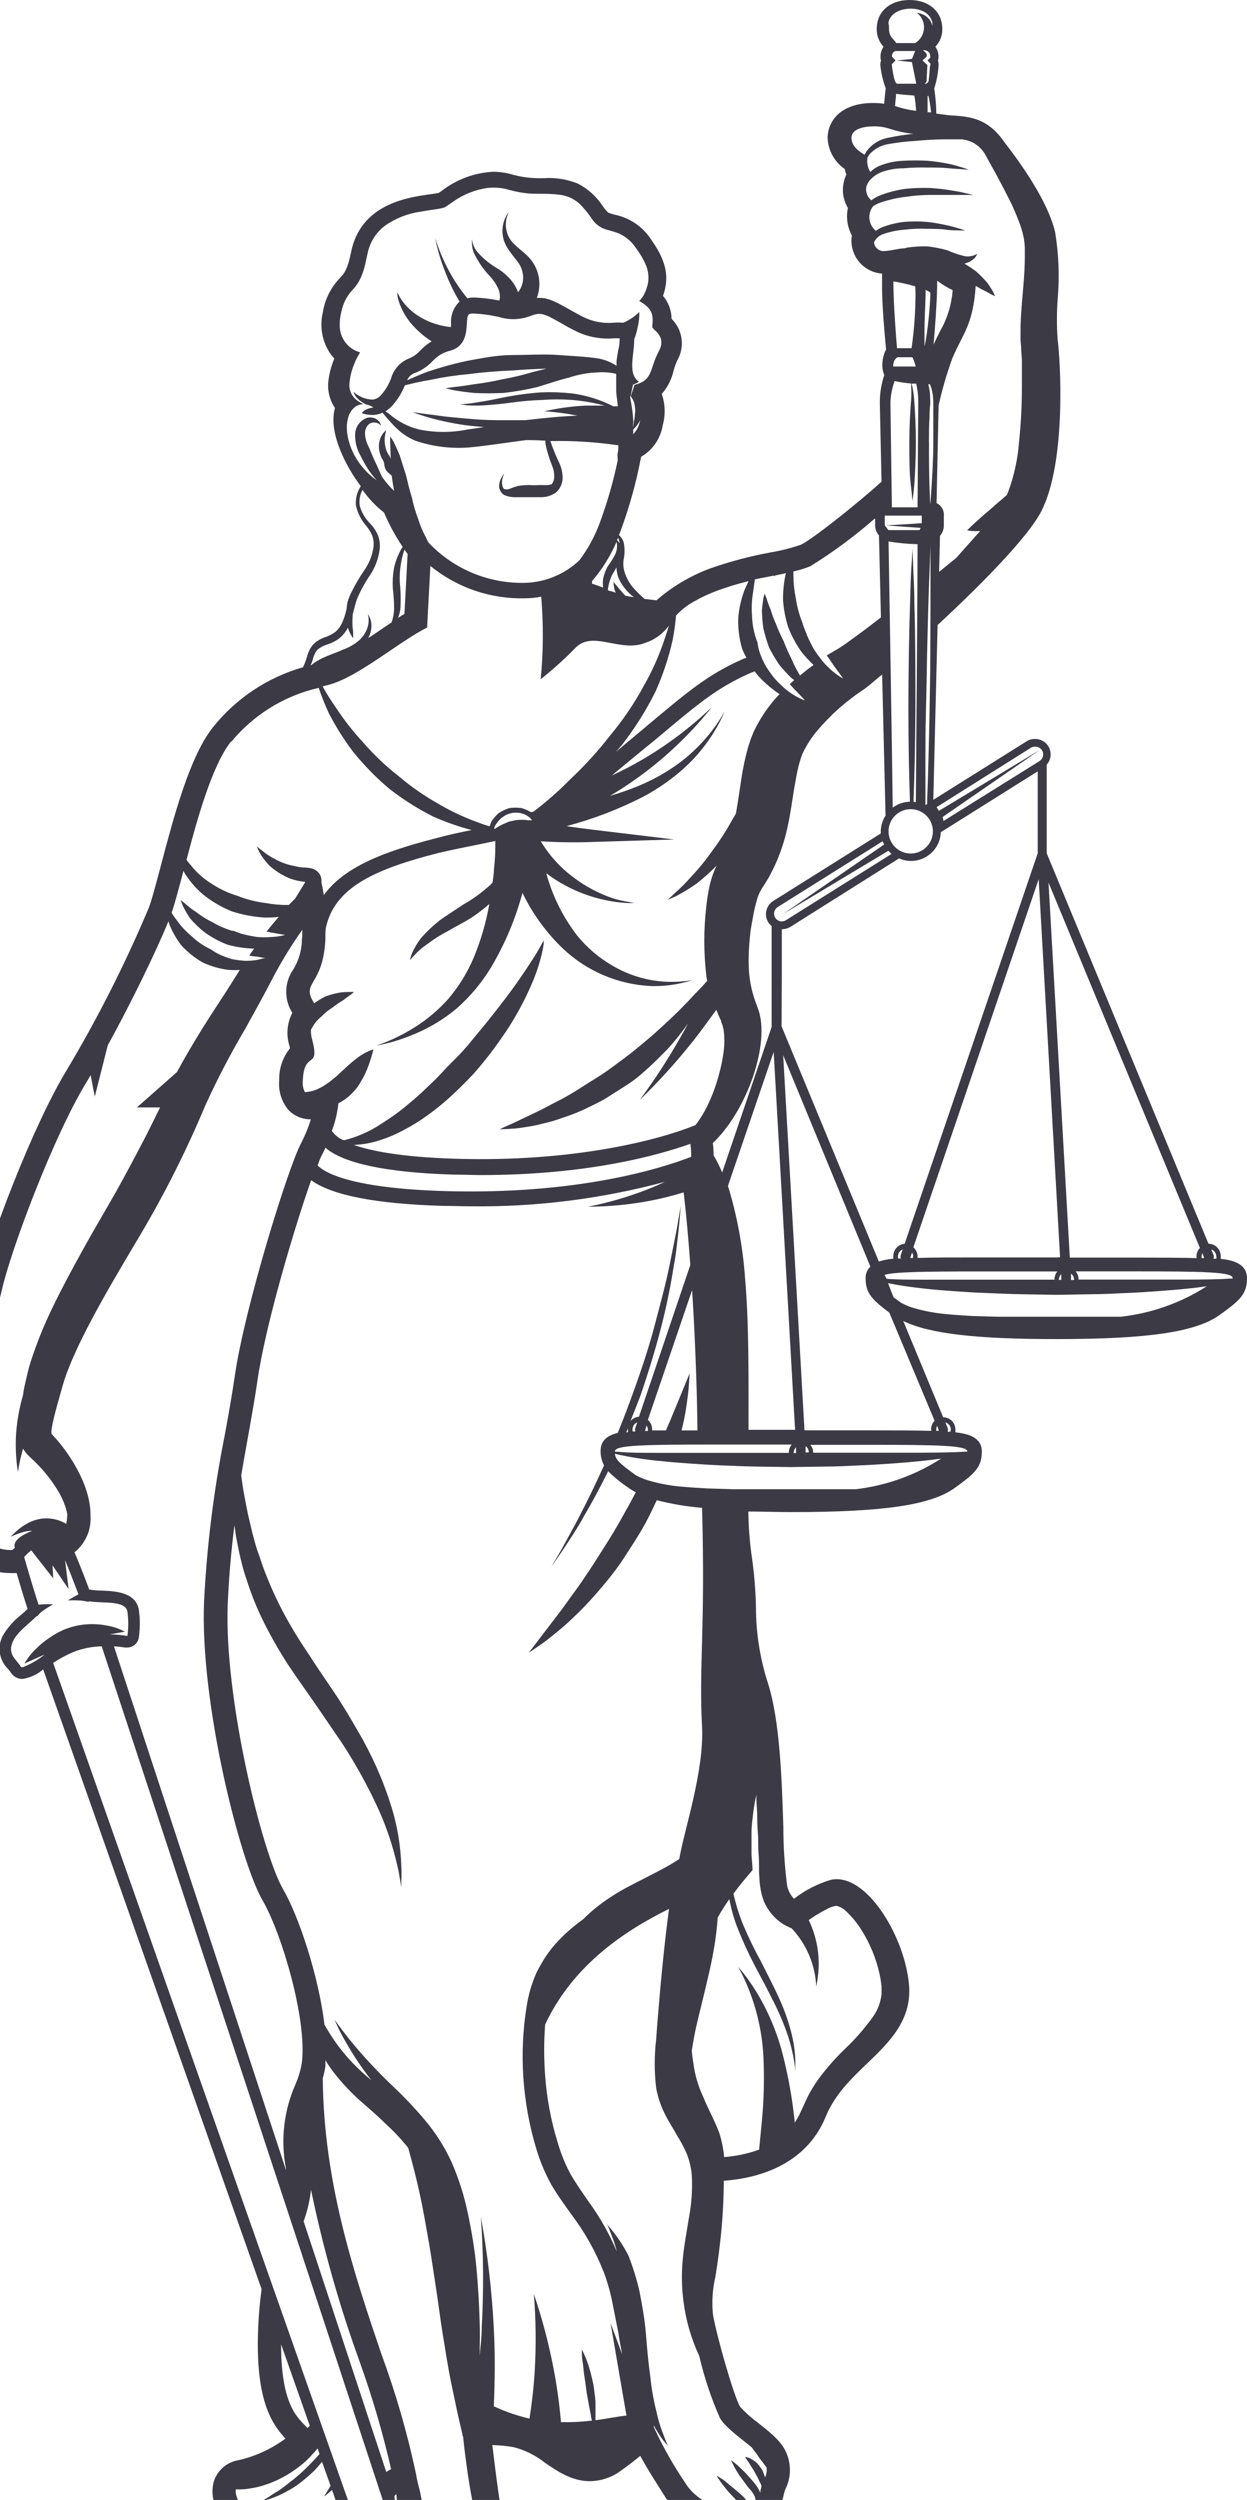 <svg width="228" height="457" viewBox="0 0 228 457" fill="none" xmlns="http://www.w3.org/2000/svg">
<path d="M223.196 230.124C223.219 229.952 223.219 229.779 223.196 229.607C223.196 229.012 222.96 228.441 222.541 228.019C222.122 227.597 221.553 227.358 220.958 227.354L191.381 155.977V139.78C191.745 139.373 191.983 138.869 192.065 138.329C192.148 137.789 192.072 137.236 191.847 136.739C191.621 136.241 191.256 135.82 190.795 135.527C190.335 135.233 189.798 135.08 189.252 135.085C188.699 135.072 188.154 135.225 187.687 135.523L170.645 146.212L171.428 114.256C179.409 106.885 188.047 98.09 190.41 93.427C195.105 84.194 193.822 65.18 193.384 62.128C193.202 59.648 193.202 57.158 193.384 54.679C193.745 50.586 193.587 46.463 192.914 42.41C191.584 36.776 186.654 29.89 183.9 26.322L183.352 25.587C180.457 21.612 177.296 21.361 174.511 21.127C173.791 21.127 173.071 21.017 172.241 20.907L171.193 20.767C171.193 18.951 170.958 17.246 170.817 16.166C171.259 14.786 171.527 13.356 171.615 11.909C171.629 11.627 171.586 11.345 171.49 11.08C171.558 10.873 171.595 10.656 171.6 10.438C171.617 9.761 171.414 9.096 171.021 8.545C171.437 8.11 171.763 7.597 171.981 7.036C172.198 6.474 172.303 5.876 172.288 5.274C172.288 2.144 169.878 0 166.295 0C162.711 0 160.301 2.128 160.301 5.274C160.284 5.875 160.386 6.473 160.601 7.034C160.816 7.595 161.139 8.108 161.553 8.545C161.166 9.098 160.968 9.763 160.989 10.438C160.989 10.655 161.02 10.872 161.083 11.08C160.987 11.345 160.945 11.627 160.958 11.909C161.106 13.364 161.437 14.794 161.944 16.166C161.85 16.87 161.741 17.872 161.662 18.967C160.999 18.872 160.329 18.825 159.659 18.826C153.634 18.826 151.396 22.191 151.318 25.086C151.341 26.233 151.636 27.358 152.181 28.367C152.725 29.377 153.502 30.243 154.448 30.892C154.521 31.243 154.621 31.588 154.745 31.925C154.248 32.972 154.037 34.133 154.135 35.289C154.234 36.255 154.538 37.189 155.027 38.028C154.669 39.73 154.924 41.504 155.747 43.036C155.646 43.663 155.646 44.302 155.747 44.929C155.953 46.278 156.613 47.517 157.617 48.441C158.621 49.366 159.91 49.921 161.271 50.015C161.271 50.767 161.271 51.58 161.271 52.285C161.271 55.993 161.756 61.189 162.007 63.865C161.515 64.832 161.283 65.911 161.334 66.995C161.351 67.533 161.467 68.064 161.678 68.56C161.132 70.194 160.857 71.907 160.864 73.63L161.177 88.059C156.482 92.284 148.423 98.669 146.404 99.593C144.629 100.197 142.808 100.658 140.958 100.97C137.199 101.652 133.499 102.63 129.894 103.896C126.272 105.225 122.924 107.209 120.019 109.749L119.206 109.639L117.844 109.483C117.165 108.902 116.527 108.274 115.935 107.605C115.245 106.87 114.713 106.002 114.37 105.054C113.99 104.15 113.876 103.157 114.041 102.19C114.245 101.199 114.245 100.177 114.041 99.186C113.889 98.656 113.584 98.182 113.165 97.824C113.275 97.558 113.384 97.292 113.494 96.995C115.109 92.61 116.355 88.097 117.218 83.505C118.271 82.895 119.173 82.057 119.858 81.052C120.544 80.047 120.994 78.901 121.178 77.699C121.703 75.832 121.638 73.847 120.99 72.018C122.045 70.814 122.787 69.368 123.149 67.809C123.318 67.154 123.543 66.515 123.822 65.899C124.523 64.695 124.801 63.292 124.614 61.911C124.427 60.531 123.785 59.252 122.789 58.278C122.779 56.739 122.224 55.254 121.224 54.084C122.257 51.158 122.179 48.2 119.159 43.943C118.41 42.746 117.426 41.712 116.267 40.905C115.108 40.099 113.797 39.535 112.414 39.249C112.005 39.149 111.602 39.023 111.209 38.873C110.816 38.489 110.464 38.064 110.16 37.605C109.032 35.898 107.486 34.508 105.669 33.568C103.686 32.763 101.545 32.42 99.409 32.566C97.554 32.64 95.698 32.44 93.901 31.972C92.729 31.61 91.512 31.415 90.286 31.393C86.822 31.543 83.491 32.769 80.755 34.898L80.223 35.258C79.848 35.352 79.112 35.446 78.564 35.524C74.464 36.103 65.935 37.308 64.183 46.119C63.557 49.248 62.931 50 62.164 50.813C60.499 52.527 59.406 54.713 59.034 57.073C58.721 58.352 58.678 59.681 58.907 60.977C59.136 62.273 59.632 63.507 60.364 64.6C60.595 64.933 60.851 65.247 61.131 65.54C60.605 66.785 60.247 68.096 60.067 69.436C59.804 71.234 60.222 73.065 61.24 74.569C59.91 79.405 63.744 85.665 65.059 87.605C65.356 88.059 65.669 88.481 65.967 88.888C65.276 89.926 64.962 91.168 65.075 92.409C65.392 93.823 66.066 95.132 67.031 96.212C67.468 96.754 67.826 97.354 68.095 97.996C68.308 98.657 68.373 99.358 68.283 100.046C68.057 101.582 67.466 103.042 66.561 104.303C65.752 105.496 65.021 106.741 64.37 108.027C64.039 108.653 63.767 109.308 63.557 109.984C63.465 110.412 63.402 110.846 63.369 111.283C63.201 112.104 62.949 112.907 62.618 113.677C62.344 114.365 61.915 114.98 61.366 115.477C60.775 115.923 60.114 116.267 59.41 116.494C58.574 116.768 57.816 117.24 57.203 117.871C56.692 118.522 56.324 119.274 56.123 120.077C55.943 120.73 55.702 121.364 55.403 121.971C48.902 123.832 43.142 127.671 38.925 132.957C34.668 138.309 31.757 149.342 29.425 158.199C28.58 161.329 27.782 164.459 27.219 165.914C22.908 176.165 17.882 186.101 12.18 195.648C5.92 205.945 -2.186 227.276 -3.892 235.225C-3.986 235.617 -4.08 236.008 -4.189 236.415C-4.803 236.035 -5.503 235.82 -6.224 235.789C-7.592 235.786 -8.919 236.256 -9.98 237.119C-14.44 240.249 -11.717 247.119 -9.98 250.859C-11.122 253.132 -11.793 255.613 -11.951 258.152C-11.962 259.83 -12.108 261.505 -12.39 263.159C-12.732 265.283 -12.936 267.426 -13 269.576C-13 275.272 -10.199 279.294 -7.006 283.238C-5.95 284.586 -4.601 285.675 -3.061 286.424C-1.52 287.172 0.17 287.56 1.883 287.557C2.268 287.584 2.655 287.584 3.041 287.557C3.588 289.45 4.386 292.126 5.044 294.114C4.731 294.427 4.261 294.849 3.901 295.162C2.523 296.223 1.365 297.541 0.49 299.043C-0.015 300.026 -0.192 301.144 -0.014 302.234C0.163 303.324 0.685 304.328 1.476 305.1C1.648 305.291 1.805 305.495 1.945 305.71C2.17 306.081 2.487 306.387 2.866 306.598C3.244 306.809 3.671 306.918 4.105 306.915C5.509 306.705 6.823 306.097 7.892 305.162L47.829 418.464C47.532 420.576 47.313 422.924 47.203 425.6C46.687 438.229 49.41 442.814 52.195 445.772C49.648 447.659 46.739 449.001 43.651 449.715C42.599 449.879 41.613 450.334 40.806 451.028C39.998 451.722 39.401 452.628 39.081 453.643C38.683 455.151 38.799 456.748 39.41 458.182C38.279 458.024 37.14 457.94 35.998 457.931C34.329 457.922 32.668 458.159 31.069 458.635C26.734 459.966 25.591 463.002 25.936 465.396C26.953 472.157 39.285 474.551 49.535 474.551C51.241 474.551 53.009 474.551 54.793 474.363C62.618 473.831 67.187 472.188 69.801 469.027C72.414 465.866 72.054 461.953 71.757 459.434C71.757 459.183 71.757 458.902 71.757 458.62L72.101 457.415C72.203 457.057 72.203 456.677 72.101 456.319L72.383 455.975H72.477C72.934 461.45 72.607 466.962 71.507 472.344C70.223 478.103 70.395 488.401 74.026 492.767C75.434 494.441 78.173 496.46 83.29 496.46C85.329 496.436 87.357 496.168 89.331 495.662C95.591 494.097 94.668 487.962 94.323 485.646C94.185 484.796 94.091 483.94 94.042 483.08C94.042 482.266 94.042 481.39 94.042 480.451C94.143 475.199 93.676 469.952 92.649 464.801C91.569 459.512 90.567 451.609 90.02 446.961C91.31 446.995 92.597 447.12 93.869 447.337C95.984 447.868 97.96 448.85 99.66 450.216C101.96 451.781 104.574 453.565 107.844 453.565C109.906 453.542 111.907 452.862 113.556 451.625C114.902 450.67 116.06 449.762 117.062 448.933C118.095 450.858 119.3 452.767 120.426 454.551L121.537 456.304C124.667 461.327 131.381 463.675 134.965 463.675H135.45C139.472 463.424 142.367 460.545 143.274 456.132C143.36 455.695 143.496 455.269 143.681 454.864C144.128 453.918 144.38 452.891 144.423 451.846C144.466 450.8 144.299 449.756 143.932 448.776C143.134 446.476 141.037 444.817 138.595 442.892C137.411 442.027 136.316 441.047 135.325 439.966C134.213 438.135 131.115 427.368 130.364 423.143C130.126 420.845 130.269 418.524 130.786 416.273C131.068 414.551 131.397 412.423 131.678 409.825C132.104 406.116 132.324 402.385 132.336 398.652C137.938 398.245 147.218 396.132 150.974 386.93C152.648 382.846 155.669 379.966 158.564 377.181C162.414 373.487 166.795 369.356 166.201 362.783C165.434 354.286 159.049 343.519 152.993 343.519C152.657 343.518 152.321 343.55 151.991 343.613C149.516 344.333 147.201 345.518 145.168 347.103C144.558 346.448 144.131 345.643 143.932 344.771C143.459 341.175 143.224 337.552 143.227 333.926C142.946 325.24 142.602 314.458 140.379 307.588C138.951 303.142 138.223 298.502 138.22 293.832C138.149 290.531 137.867 287.238 137.375 283.973C137.038 281.43 136.855 278.87 136.827 276.305C139.237 276.305 141.819 276.414 144.652 276.414C161.584 276.414 170.254 275.131 174.604 271.97C178.11 269.419 179.518 268.277 179.518 265.35C179.518 262.753 177.03 262.08 174.683 261.829C174.699 261.658 174.699 261.485 174.683 261.313C174.683 260.719 174.447 260.15 174.027 259.73C173.608 259.311 173.038 259.075 172.445 259.075L165.152 241.485C169.988 243.817 178.454 244.787 193.133 244.787C210.05 244.787 218.72 243.488 223.07 240.327C226.576 237.792 228 236.634 228 233.707C228 231.047 225.543 230.358 223.196 230.124ZM113.76 430.388L111.631 424.645L114.542 441.578C113.243 441.672 111.318 442.094 108.877 442.423C108.877 442.188 108.877 441.969 108.877 441.703C108.877 441.014 108.877 440.138 108.877 439.324C108.877 438.51 108.705 437.525 108.595 436.586C108.486 435.647 108.236 434.77 108.032 433.91C107.836 433.137 107.601 432.374 107.328 431.625C107.109 430.967 106.827 430.435 106.671 430.06L106.389 429.481C106.389 429.481 106.389 429.716 106.389 430.122C106.389 430.529 106.389 431.124 106.53 431.813C106.671 432.501 106.671 433.299 106.811 434.144C106.952 434.989 107.077 435.897 107.187 436.805C107.297 437.712 107.5 438.604 107.641 439.465C107.782 440.326 107.969 441.03 108.079 441.781C108.079 442.032 108.189 442.266 108.236 442.485C106.357 442.722 104.463 442.816 102.57 442.767C102.293 439.528 101.849 436.305 101.24 433.111C100.35 428.443 99.136 423.841 97.61 419.34C97.989 424.025 98.042 428.732 97.766 433.424C97.594 436.554 97.187 439.684 96.811 442.125C94.564 441.602 92.377 440.847 90.286 439.872C90.458 436.007 90.567 430.764 90.286 425.537C89.933 418.733 89.144 411.959 87.923 405.256C88.402 411.98 88.454 418.728 88.079 425.459C88.079 427.196 87.86 428.933 87.704 430.608C87.704 428.604 87.782 426.554 87.704 424.489C87.61 421.202 87.422 417.869 87.109 414.52C86.796 411.171 86.233 407.869 85.544 404.598C84.872 401.374 83.871 398.228 82.555 395.209C81.253 392.383 79.568 389.75 77.547 387.384C75.794 385.317 73.929 383.347 71.96 381.484C69.083 378.768 66.385 375.866 63.885 372.799C62.993 371.672 62.32 370.78 61.851 370.138L61.131 369.184L61.647 370.264C61.96 370.984 62.477 372.001 63.212 373.268C64.599 375.72 66.168 378.063 67.907 380.279C66.696 379.28 65.541 378.214 64.449 377.087C63.25 375.818 62.147 374.464 61.147 373.034C60.474 372.048 59.879 371.077 59.331 370.123C58.252 361.187 54.636 350.295 51.757 345.35C47.986 338.871 40.896 310.374 41.648 293.05C41.882 287.792 42.321 283.112 42.868 278.809C42.962 279.482 43.056 280.155 43.15 280.875C43.416 282.127 43.635 283.425 43.948 284.74C44.261 286.055 44.59 287.385 45.075 288.715C45.944 291.473 47.033 294.158 48.33 296.743C49.657 299.371 51.125 301.926 52.727 304.396C54.37 306.852 56.076 309.216 57.688 311.547C59.3 313.879 60.818 316.164 62.383 318.417C65.06 322.487 67.409 326.762 69.409 331.203C70.799 334.379 71.884 337.68 72.649 341.062C72.946 342.283 73.087 343.269 73.197 343.941L73.369 344.99C73.369 344.99 73.369 344.614 73.369 343.941C73.43 342.946 73.43 341.948 73.369 340.952C73.245 337.364 72.65 333.807 71.6 330.373C70.097 325.526 68.038 320.868 65.466 316.492C64.089 314.098 62.633 311.626 61.021 309.247C59.41 306.868 57.751 304.458 56.217 302.048C54.628 299.718 53.165 297.305 51.835 294.818C50.569 292.424 49.446 289.958 48.471 287.432C47.97 286.211 47.626 284.959 47.172 283.754C46.718 282.549 46.468 281.328 46.123 280.155L45.309 276.681C45.09 275.554 44.871 274.458 44.668 273.394C44.464 272.33 44.261 270.875 44.105 269.717C45.122 263.645 46.248 258.058 47.109 252.158C48.549 242.174 53.823 224.427 56.89 215.742C60.646 218.496 68.705 220.077 80.959 220.437C82.68 220.437 84.355 220.515 86.013 220.515C98.02 220.666 109.99 219.16 121.584 216.039C120.52 216.54 119.394 217.025 118.235 217.479C114.755 218.828 111.163 219.871 107.5 220.593C111.27 220.574 115.03 220.218 118.736 219.529C120.851 219.126 122.941 218.604 124.996 217.964C125.481 222.064 125.888 226.634 126.217 231.235L116.827 258.981C116.525 259.005 116.231 259.09 115.962 259.23C115.693 259.369 115.455 259.562 115.262 259.795C115.888 258.23 116.514 256.665 117.109 255.1C118.548 250.906 119.847 246.649 120.896 242.581C121.944 238.512 122.664 234.756 123.196 231.438C123.494 229.873 123.681 228.308 123.838 226.947C123.994 225.585 124.135 224.443 124.214 223.473L124.48 220.437C124.48 220.437 124.276 221.532 123.947 223.441C123.807 224.396 123.572 225.554 123.306 226.869C123.04 228.183 122.758 229.67 122.414 231.297C121.772 234.537 120.755 238.261 119.706 242.252C118.658 246.243 117.265 250.437 115.763 254.568C114.871 257.072 113.932 259.544 112.946 261.939C111.209 262.361 109.816 263.222 109.816 265.194C109.783 266.126 109.999 267.049 110.442 267.87C108.955 271.141 107.531 274.13 106.154 276.759C105.403 278.245 104.683 279.576 104.026 280.749C103.369 281.923 102.836 282.972 102.336 283.801L100.771 286.446C100.771 286.446 101.412 285.538 102.508 283.942C103.056 283.144 103.697 282.158 104.433 281.031C105.168 279.904 105.998 278.59 106.78 277.15C108.189 274.756 109.691 271.97 111.193 268.95C112.264 270.012 113.432 270.971 114.683 271.814C115.177 272.179 115.701 272.504 116.248 272.784L116.154 272.956C115.356 274.521 114.417 276.164 113.525 277.76C112.633 279.357 111.71 280.89 110.708 282.455C109.707 284.02 108.799 285.491 107.844 286.931C106.89 288.371 105.966 289.748 105.012 291.031C104.057 292.314 103.228 293.551 102.383 294.646L96.686 302.111C96.686 302.111 97.484 301.61 98.846 300.64C99.534 300.186 100.333 299.56 101.24 298.824C102.148 298.089 103.149 297.259 104.182 296.289C105.215 295.319 106.358 294.239 107.469 293.034C108.58 291.829 109.722 290.53 110.865 289.137C112.007 287.745 113.134 286.289 114.151 284.693C115.168 283.097 116.201 281.563 117.203 279.873C118.204 278.183 119.034 276.508 119.816 274.787C119.914 274.609 120.003 274.426 120.082 274.239C122.797 274.939 125.566 275.405 128.361 275.632C128.987 297.745 127.766 304.333 128.361 315.632C128.767 323.769 125.121 334.411 124.198 339.826C123.077 340.566 121.917 341.245 120.724 341.86C118.924 342.83 117.03 343.754 115.153 344.74C113.269 345.712 111.469 346.837 109.769 348.104C108.662 348.935 107.616 349.846 106.639 350.827C104.786 352.147 103.08 353.663 101.553 355.35C100.871 356.13 100.243 356.956 99.675 357.822C99.108 358.708 98.586 359.622 98.11 360.561C97.67 361.553 97.294 362.572 96.984 363.613C96.691 364.641 96.461 365.686 96.295 366.743C95.602 371.03 95.397 375.382 95.685 379.716C95.979 384.202 96.787 388.639 98.095 392.94C98.768 395.168 99.676 397.319 100.802 399.356C101.976 401.375 103.306 403.159 104.527 404.88C106.95 408.092 108.924 411.62 110.395 415.365C111.064 417.156 111.588 418.998 111.96 420.874C112.336 422.799 112.711 424.676 113.071 426.492C113.259 427.869 113.525 429.136 113.76 430.388ZM3.776 304.63C2.994 303.331 1.225 302.377 2.415 299.935C3.197 298.277 5.544 296.633 6.718 295.397L6.796 295.491C7.132 295.021 7.558 294.622 8.048 294.317C8.585 293.931 9.15 293.586 9.739 293.284C9.056 293.239 8.371 293.239 7.688 293.284C7.478 293.295 7.269 293.321 7.062 293.363C5.951 290.014 4.418 284.63 4.418 284.63C4.81 284.183 5.245 283.774 5.717 283.41L9.739 288.543L9.598 286.148L12.54 290.483L11.898 285.194C12.587 286.853 13.463 289.137 14.355 291.454L14.167 291.547C13.244 292.017 12.415 292.565 12.415 292.565C13.071 292.528 13.73 292.528 14.386 292.565C15.001 292.582 15.611 292.676 16.202 292.846V292.705C18.706 293.159 22.915 292.471 23.291 294.599C23.504 296.078 23.504 297.58 23.291 299.059C22.225 298.881 21.148 298.781 20.067 298.762C21.632 298.496 22.821 298.277 22.821 298.277C21.843 297.747 20.787 297.377 19.692 297.181C17.954 296.823 16.165 296.797 14.418 297.103C13.742 297.225 13.077 297.403 12.43 297.635L11.992 297.792L11.726 297.885L11.507 297.995L10.615 298.417C10.076 298.712 9.553 299.036 9.05 299.388C8.114 300.001 7.248 300.715 6.468 301.516C5.685 302.277 5.015 303.146 4.48 304.098L7.375 302.799L8.174 302.439C6.965 303.425 5.607 304.212 4.152 304.771C4.082 304.79 4.009 304.786 3.941 304.761C3.874 304.736 3.816 304.69 3.776 304.63ZM33.51 159.091L33.635 159.404C34.557 160.936 35.719 162.31 37.078 163.473C38.685 164.776 40.479 165.831 42.399 166.603C44.341 167.228 46.355 167.607 48.392 167.73C49.284 167.73 50.161 167.73 50.974 167.605L50.63 167.996C50.051 168.684 49.394 169.451 48.721 170.312C49.05 170.312 49.378 170.453 49.691 170.484C50.411 170.594 51.037 170.75 51.46 170.797L52.148 170.907L51.475 171.063C50.872 171.186 50.26 171.259 49.644 171.282C48.775 171.358 47.9 171.358 47.031 171.282C46.034 171.134 45.047 170.931 44.073 170.672L42.649 170.14H42.414C41.161 169.764 39.958 169.239 38.831 168.575C37.782 168.065 36.791 167.446 35.873 166.728C35.146 166.266 34.46 165.743 33.823 165.163C33.322 164.772 33.04 164.522 33.04 164.522C33.04 164.522 33.15 164.866 33.385 165.492C33.779 166.317 34.234 167.113 34.746 167.871C35.579 168.847 36.513 169.734 37.532 170.515C38.777 171.4 40.128 172.126 41.554 172.675C43.013 173.085 44.515 173.326 46.029 173.395H46.468C46.17 173.802 45.873 174.224 45.575 174.678C45.927 174.755 46.282 174.812 46.64 174.85C47.187 174.85 47.657 175.038 47.986 175.054L48.502 175.148L48.032 175.21C47.588 175.351 47.133 175.456 46.671 175.523C46.018 175.619 45.358 175.656 44.699 175.633C43.943 175.577 43.191 175.477 42.446 175.335C41.716 175.123 41.001 174.867 40.302 174.568C39.699 174.288 39.123 173.952 38.58 173.567L38.408 173.473C37.145 172.87 35.988 172.066 34.981 171.094C33.996 170.278 33.123 169.336 32.383 168.293C32.013 167.839 31.678 167.358 31.382 166.853C31.992 165.085 32.727 162.284 33.588 159.029L33.51 159.091ZM59.895 125.242C65.434 123.88 73.009 117.214 78.095 114.725L78.689 103.458C83.576 107.44 89.728 109.539 96.029 109.373C97.012 109.365 97.991 109.266 98.956 109.076C99.376 114.097 99.345 119.146 98.862 124.162C101.013 122.459 103.056 120.625 104.98 118.669C108.236 114.944 113.228 119.405 118.001 117.511C119.724 116.936 121.227 115.843 122.304 114.381C122.085 115.101 121.85 115.852 121.569 116.65C120.584 119.686 119.289 122.613 117.703 125.383C115.968 128.588 113.918 131.613 111.584 134.412C109.34 137.305 106.87 140.015 104.198 142.519C102.102 144.658 99.847 146.635 97.453 148.434H97.015C96.495 148.125 95.937 147.883 95.356 147.714C94.619 147.612 93.871 147.612 93.134 147.714C92.418 147.939 91.738 148.266 91.115 148.684C90.644 149.12 90.224 149.609 89.863 150.14C89.732 150.434 89.622 150.737 89.534 151.048C88.859 150.869 88.196 150.649 87.547 150.39C85.043 149.502 82.628 148.381 80.333 147.041C77.7 145.574 75.216 143.855 72.915 141.908C70.527 140.039 68.326 137.943 66.342 135.649C64.536 133.704 62.898 131.61 61.444 129.389C60.559 128.128 59.739 126.822 58.987 125.476L59.895 125.242ZM73.181 107.339C73.047 106.211 73.047 105.071 73.181 103.943C73.29 102.951 73.489 101.972 73.776 101.017L73.963 100.484C74.151 100.766 74.355 101.032 74.527 101.267L73.948 112.221C73.557 112.441 73.165 112.707 72.774 112.957C73.025 112.348 73.178 111.704 73.228 111.048C73.286 109.812 73.27 108.573 73.181 107.339ZM82.32 64.1C85.106 63.349 85.262 60.798 85.356 59.28C85.466 57.402 85.497 57.261 86.843 57.324C88.324 57.409 89.795 57.618 91.24 57.95C93.122 58.533 95.144 58.467 96.984 57.762C98.877 57.042 99.425 57.292 102.445 58.982C103.196 59.405 104.01 59.906 105.121 60.453C107.315 61.566 109.775 62.049 112.226 61.846C112.57 61.846 113.024 61.846 113.306 61.846C113.298 62.328 113.261 62.809 113.196 63.286C113.024 64.037 112.868 64.945 112.727 65.993C112.727 66.275 112.727 66.588 112.727 66.885C112.618 66.798 112.503 66.72 112.383 66.651C111.484 66.114 110.499 65.738 109.472 65.54C107.234 65.18 104.777 65.101 102.132 64.898C99.487 64.694 96.592 64.898 93.729 64.898C90.865 64.898 88.001 65.493 85.341 65.978C82.937 66.493 80.564 67.146 78.236 67.934C76.671 68.513 75.466 69.076 74.449 69.499C74.589 69.166 74.802 68.869 75.073 68.631C75.344 68.392 75.666 68.218 76.013 68.122C77.204 67.644 78.274 66.906 79.143 65.962C79.995 65.04 81.1 64.392 82.32 64.1ZM112.805 100.093C112.766 100.645 112.6 101.181 112.32 101.658C111.963 102.29 111.571 102.901 111.146 103.489C110.739 104.194 110.448 104.96 110.286 105.758C110.192 106.307 110.192 106.868 110.286 107.417C109.566 107.135 108.877 106.901 108.251 106.697V106.228C110.093 104.076 111.602 101.66 112.727 99.06C112.82 99.396 112.847 99.747 112.805 100.093ZM71.96 73.881C72.832 72.853 73.529 71.69 74.026 70.438C75.184 70.14 76.733 69.765 78.611 69.452C80.946 68.956 83.308 68.601 85.685 68.388C88.267 68.043 91.052 67.824 93.838 67.715C95.888 67.543 97.923 67.449 99.926 67.386L97.516 67.981C95.619 68.551 93.691 69.011 91.741 69.358C90.041 69.743 88.323 70.041 86.593 70.25C85.028 70.516 83.791 70.672 82.884 70.766L81.444 70.97L82.868 71.314C83.76 71.471 85.075 71.674 86.655 71.831C88.464 71.923 90.276 71.923 92.085 71.831C94.161 71.6 96.221 71.239 98.251 70.751C100.27 70.14 102.211 69.468 104.026 69.029C105.652 68.478 107.349 68.162 109.065 68.09C110.27 67.978 111.486 68.062 112.664 68.341C112.664 69.264 112.664 70.234 112.664 71.236C112.664 72.237 112.868 73.176 112.962 74.178C112.969 74.209 112.969 74.241 112.962 74.272H112.117C111.249 73.816 110.35 73.423 109.425 73.098C107.88 72.54 106.28 72.147 104.652 71.924C102.766 71.714 100.867 71.646 98.971 71.721C97.093 71.849 95.222 72.079 93.369 72.409C91.616 72.707 90.004 73.098 88.674 73.317C87.344 73.536 86.123 73.755 85.294 73.818C84.464 73.881 83.979 73.927 83.979 73.927C83.979 73.927 84.448 73.927 85.294 74.084C86.45 74.159 87.611 74.159 88.768 74.084C90.207 73.975 91.898 73.834 93.635 73.583C95.456 73.328 97.29 73.172 99.128 73.114C100.951 72.973 102.782 72.973 104.605 73.114C106.185 73.244 107.754 73.484 109.3 73.834L110.552 74.147C109.456 74.147 108.236 74.147 107.015 74.147C104.496 74.277 101.994 74.622 99.534 75.18C101.569 75.312 103.592 75.579 105.591 75.978C102.461 76.103 99.331 76.431 96.045 76.807H95.81C94.245 76.807 92.586 76.807 90.943 76.807C88.987 76.807 87.046 76.682 85.231 76.51C83.416 76.338 81.71 76.212 80.27 75.993C78.83 75.774 77.594 75.665 76.749 75.524L75.403 75.336L76.686 75.79C77.5 76.04 78.674 76.447 80.129 76.776C81.771 77.177 83.432 77.496 85.106 77.73C86.186 77.871 87.344 77.965 88.502 78.059C87.469 78.231 86.452 78.388 85.481 78.513C82.564 79.103 79.557 79.103 76.639 78.513C74.582 78.001 72.676 77.003 71.084 75.602L70.489 75.195C71.046 74.838 71.543 74.394 71.96 73.881ZM90.927 150.359C91.188 149.974 91.517 149.64 91.898 149.373C92.332 149.043 92.83 148.804 93.36 148.672C93.89 148.541 94.442 148.518 94.981 148.606C95.441 148.683 95.885 148.836 96.295 149.06C96.579 149.226 96.837 149.431 97.062 149.67L97.281 149.952H96.921C96.718 149.952 96.389 149.952 96.06 149.874C95.675 149.85 95.288 149.85 94.902 149.874C94.49 149.889 94.08 149.952 93.682 150.062C93.269 150.127 92.868 150.254 92.492 150.437C92.133 150.577 91.783 150.739 91.444 150.922C91.162 151.11 90.865 151.235 90.693 151.376L90.395 151.564V151.22C90.53 150.908 90.709 150.618 90.927 150.359ZM87.61 154.35C88.642 154.13 89.628 153.943 90.567 153.724C90.567 155.038 90.567 156.76 90.317 158.81C90.317 159.608 90.16 160.468 90.051 161.36C89.645 161.77 89.217 162.157 88.768 162.519C87.523 163.583 86.176 164.522 84.746 165.32C83.322 166.29 81.819 167.229 80.427 168.215C79.191 169.191 78.044 170.275 76.999 171.454C76.316 172.341 75.743 173.308 75.294 174.334C75.152 174.729 75.031 175.131 74.934 175.539C75.189 175.217 75.466 174.914 75.763 174.631C76.455 173.855 77.244 173.171 78.111 172.597C79.264 171.71 80.495 170.93 81.788 170.265C83.15 169.436 84.699 168.7 86.264 167.714C87.386 166.961 88.458 166.135 89.472 165.241C88.877 168.624 87.911 171.93 86.593 175.101C85.426 177.852 83.843 180.406 81.898 182.675C80.146 184.626 78.134 186.326 75.92 187.73C74.306 188.75 72.61 189.635 70.849 190.374C69.566 190.906 68.799 191.141 68.799 191.141C68.799 191.141 69.597 191.016 70.959 190.672C72.846 190.181 74.689 189.532 76.467 188.731C79.034 187.594 81.427 186.098 83.572 184.287C86.028 182.109 88.139 179.571 89.832 176.759C92.335 172.526 94.252 167.972 95.528 163.223C97.371 167.04 99.883 170.496 102.946 173.426C107.292 177.526 112.957 179.945 118.924 180.249C120.817 180.313 122.71 180.134 124.558 179.717C125.888 179.42 126.608 179.185 126.608 179.185C126.608 179.185 125.857 179.31 124.511 179.42C122.686 179.564 120.851 179.474 119.049 179.154C116.547 178.704 114.146 177.808 111.96 176.509C109.492 175.083 107.306 173.216 105.513 171C102.907 167.614 100.993 163.748 99.879 159.623C101.026 160.503 102.245 161.283 103.525 161.955C106.174 163.355 109.034 164.312 111.991 164.788C112.945 164.939 113.906 165.039 114.871 165.085H115.966L114.902 164.866C113.988 164.72 113.083 164.517 112.195 164.256C109.497 163.357 106.969 162.014 104.714 160.281C102.521 158.627 100.645 156.591 99.174 154.271L98.877 153.786C102.211 154 105.555 154.036 108.893 153.896L123.275 153.458L108.955 151.736C107.109 151.517 105.278 151.282 103.588 151.016C108.425 149.739 113.11 147.945 117.563 145.664C119.96 144.388 122.216 142.862 124.292 141.11C127.365 138.502 129.892 135.311 131.725 131.721C132.257 130.656 132.508 130.03 132.508 130.03C132.508 130.03 132.195 130.625 131.569 131.595C130.69 132.967 129.695 134.26 128.595 135.461C127.065 137.166 125.342 138.689 123.462 139.999C121.33 141.48 119.042 142.724 116.639 143.708C114.977 144.39 113.28 144.98 111.553 145.476C117.244 142.098 122.415 137.912 126.905 133.051C128.955 130.829 130.176 129.232 130.176 129.232C130.176 129.232 128.752 130.656 126.436 132.566C123.63 134.888 120.642 136.982 117.5 138.825C115.606 139.936 113.681 140.922 111.851 141.767C114.808 139.326 117.312 137.229 119.472 135.508C127.766 128.528 130.88 125.93 136.686 123.254C137.14 123.051 137.562 122.879 137.985 122.722C138.22 123.035 138.439 123.333 138.689 123.614C139.821 124.838 141.092 125.925 142.476 126.854H142.57L142.242 127.182C140.452 129.124 138.964 131.324 137.828 133.708C137.547 134.365 137.249 135.101 137.046 135.758L136.796 136.541L136.53 137.526C136.201 138.794 135.966 139.952 135.747 141.11C135.293 143.88 134.98 146.4 134.558 148.7C134.354 149.044 134.167 149.404 133.947 149.733C132.849 151.765 131.599 153.711 130.207 155.555C129.053 157.212 127.776 158.781 126.389 160.249C125.416 161.361 124.371 162.407 123.259 163.379C122.492 164.115 122.023 164.506 122.023 164.506C122.023 164.506 122.586 164.287 123.588 163.833C124.915 163.135 126.196 162.35 127.422 161.486C128.685 160.479 129.887 159.397 131.021 158.246C130.408 159.515 129.956 160.856 129.675 162.237C129.438 163.374 129.261 164.524 129.143 165.68C128.65 169.891 128.65 174.145 129.143 178.356C129.143 178.669 129.253 178.982 129.315 179.295L128.94 179.701C128.501 180.218 127.922 180.813 127.265 181.486C126.608 182.158 125.919 182.957 125.106 183.755C123.541 185.414 121.553 187.213 119.472 189.107C118.408 190.03 117.281 190.953 116.138 191.892C114.996 192.831 113.791 193.708 112.586 194.6C111.381 195.492 110.176 196.368 108.908 197.135C107.641 197.902 106.436 198.7 105.231 199.451C104.026 200.202 102.836 200.859 101.678 201.438C100.52 202.017 99.441 202.643 98.408 203.129C97.375 203.614 96.42 204.099 95.56 204.49C94.699 204.881 93.995 205.257 93.337 205.523C92.085 206.071 91.381 206.431 91.381 206.431C91.381 206.431 92.164 206.431 93.541 206.337C94.375 206.285 95.206 206.186 96.029 206.039C97.085 205.902 98.131 205.693 99.159 205.413C100.419 205.14 101.658 204.779 102.868 204.334C104.237 203.89 105.58 203.367 106.89 202.769C108.22 202.096 109.66 201.485 110.99 200.64C112.32 199.795 113.681 198.935 115.027 198.058C116.373 197.182 117.563 196.102 118.736 195.038C119.91 193.974 120.974 192.847 122.038 191.798C123.388 190.314 124.643 188.746 125.794 187.104C125.34 187.964 124.871 188.825 124.37 189.686C122.132 193.636 119.655 197.446 116.952 201.094C120.271 197.88 123.386 194.461 126.279 190.859C128.001 188.731 129.581 186.493 130.974 184.6C131.115 184.975 131.271 185.351 131.428 185.727L131.725 186.352L131.866 186.665V186.822C131.866 186.822 131.71 186.337 131.788 186.587L132.007 187.182C132.075 187.338 132.127 187.501 132.163 187.667C132.163 187.87 132.273 187.964 132.304 188.277C132.483 189.596 132.483 190.933 132.304 192.252C132.138 193.552 131.881 194.838 131.537 196.102C130.999 198.236 130.238 200.308 129.268 202.284C128.68 203.475 127.977 204.607 127.171 205.664C120.473 208.418 104.73 212.503 83.134 211.814C73.228 211.501 67.735 210.374 64.699 209.294C66.416 209.224 68.114 208.902 69.738 208.34C71.152 207.879 72.519 207.287 73.823 206.571C75.288 205.81 76.695 204.942 78.032 203.974C79.463 202.96 80.832 201.863 82.132 200.687C83.463 199.482 84.746 198.215 85.998 196.916C87.25 195.617 88.376 194.193 89.472 192.8C90.567 191.407 91.553 189.967 92.508 188.575C94.21 186.019 95.692 183.322 96.937 180.515C97.846 178.534 98.558 176.469 99.065 174.349C99.237 173.583 99.362 172.972 99.409 172.55V171.908L99.096 172.471C98.909 172.847 98.596 173.379 98.22 174.036C97.422 175.351 96.233 177.166 94.746 179.31C93.259 181.454 91.412 183.849 89.394 186.384C88.408 187.651 87.297 188.903 86.264 190.202C85.231 191.501 84.026 192.8 82.805 193.989C81.585 195.179 80.474 196.493 79.269 197.651C78.064 198.809 76.874 199.967 75.654 201C74.433 202.033 73.275 203.019 72.085 203.848C70.896 204.678 69.769 205.413 68.674 206.086C66.904 207.125 64.997 207.91 63.009 208.418H62.758C61.92 208.061 61.199 207.475 60.677 206.728C61.29 205.107 61.689 203.413 61.867 201.689C62.475 201.376 63.052 201.004 63.588 200.578C64.097 200.139 64.573 199.663 65.012 199.154C65.41 198.666 65.761 198.142 66.061 197.589C66.596 196.704 67.037 195.765 67.375 194.787C67.637 194.101 67.861 193.401 68.048 192.69L68.283 191.83C67.988 191.91 67.7 192.015 67.422 192.143C66.719 192.455 66.053 192.843 65.434 193.301C64.633 193.905 63.865 194.553 63.134 195.241C62.774 195.617 62.352 195.93 62.007 196.29C61.663 196.632 61.291 196.946 60.896 197.229C60.557 197.547 60.19 197.835 59.801 198.089C59.425 198.309 59.081 198.59 58.721 198.762C58.361 198.935 58.017 199.122 57.657 199.263C57.308 199.379 56.953 199.473 56.593 199.545C56.314 199.598 56.031 199.629 55.748 199.639C55.403 198.975 55.272 198.221 55.372 197.479C55.591 191.971 58.502 195.586 57.109 190.171C56.927 189.562 56.837 188.929 56.843 188.293C56.948 188.037 57.084 187.795 57.25 187.573C57.648 186.88 58.179 186.274 58.815 185.789C59.381 185.181 60.029 184.655 60.74 184.224C61.365 183.725 62.023 183.27 62.712 182.863C63.306 182.409 63.823 182.049 64.183 181.799L64.73 181.329H64.01C63.557 181.329 62.931 181.329 62.148 181.439C61.27 181.598 60.407 181.828 59.566 182.127C58.825 182.485 58.118 182.91 57.453 183.395C54.918 179.467 59.018 180.374 59.488 171.877C59.488 171.094 59.488 170.312 59.566 169.67C61.131 162.252 68.439 158.919 80.192 155.914C83.071 155.257 85.481 154.772 87.61 154.35ZM161.725 94.256H168.532V95.649H168.376L165.778 95.821L162.022 96.04L165.778 96.322L168.329 96.494L168.141 96.901H162.429L161.772 96.024V94.24L161.725 94.256ZM159.644 37.684C160.171 37.346 160.746 37.087 161.349 36.917C162.742 36.454 164.179 36.139 165.637 35.978C167.109 35.756 168.594 35.641 170.082 35.634C171.506 35.634 172.852 35.634 174.01 35.634C175.168 35.634 176.138 35.634 176.827 35.634H177.922L176.889 35.383C176.216 35.242 175.324 35.008 174.119 34.836C172.788 34.607 171.445 34.45 170.097 34.366C168.53 34.306 166.961 34.363 165.403 34.538C163.856 34.766 162.339 35.165 160.88 35.727C160.321 35.953 159.794 36.253 159.315 36.62C158.968 36.337 158.699 35.969 158.535 35.553C158.37 35.136 158.316 34.684 158.376 34.241C158.414 34.08 158.466 33.923 158.533 33.771C158.621 33.567 158.731 33.373 158.861 33.192L159.018 32.973C159.581 32.334 160.282 31.831 161.068 31.502C162.385 31.013 163.779 30.764 165.184 30.767C166.635 30.635 168.093 30.588 169.55 30.626C170.958 30.626 172.273 30.626 173.384 30.751C174.495 30.876 175.465 30.876 176.122 30.954L177.171 31.048L176.185 30.688C175.543 30.501 174.62 30.188 173.493 29.953C172.212 29.688 170.916 29.5 169.612 29.39C168.106 29.303 166.596 29.303 165.09 29.39C163.526 29.449 161.987 29.799 160.551 30.422C160.026 30.684 159.546 31.028 159.127 31.439C158.642 30.655 158.458 29.72 158.611 28.811C158.735 28.581 158.876 28.361 159.033 28.153C159.955 27.165 161.186 26.519 162.523 26.322C164.138 26.039 165.769 25.851 167.406 25.759C169.08 25.602 170.77 25.493 172.351 25.477C173.619 25.477 174.792 25.477 175.872 25.477C176.726 25.558 177.548 25.838 178.274 26.294C179 26.751 179.608 27.372 180.05 28.106L182.366 32.3C183.086 33.63 183.931 35.258 184.87 37.136C185.309 38.059 185.747 39.076 186.154 40.141C186.596 41.201 186.936 42.302 187.171 43.427C187.275 44.017 187.343 44.613 187.374 45.211C187.374 45.759 187.374 46.447 187.374 47.089C187.374 48.419 187.296 49.828 187.186 51.283C186.983 54.209 186.576 57.308 186.592 60.798C186.592 61.252 186.592 61.69 186.592 62.159L186.701 63.489C186.701 64.194 186.811 65.054 186.842 65.821C186.842 67.386 186.842 69.076 186.842 70.735C186.843 74.08 186.67 77.423 186.326 80.751C186.091 83.896 185.416 86.994 184.323 89.953L184.151 90.344L184.057 90.516L183.963 90.594C183.54 90.954 183.133 91.345 182.695 91.689C182.257 92.034 181.866 92.425 181.459 92.769C181.052 93.114 180.661 93.474 180.269 93.787C179.878 94.1 179.534 94.444 179.19 94.741C177.813 95.93 176.827 96.948 176.827 96.948C177.137 97.01 177.45 97.052 177.766 97.073C178.24 97.105 178.715 97.105 179.19 97.073C179.19 97.167 179.033 97.276 178.939 97.37L174.839 101.987L171.709 104.538L171.866 97.949L172.007 97.777C172.366 97.298 172.563 96.717 172.57 96.118V94.334C172.622 93.851 172.522 93.363 172.284 92.939C172.045 92.516 171.68 92.177 171.24 91.971L171.615 74.115C172.268 71.168 173.115 68.266 174.151 65.43C176.013 61.048 177.938 59.374 178.392 52.269C178.783 52.472 179.143 52.676 179.456 52.879C180.059 53.149 180.645 53.457 181.208 53.803L181.928 54.147L181.615 53.411C181.274 52.806 180.898 52.22 180.489 51.658C179.848 50.918 179.158 50.223 178.423 49.577C177.781 49.092 177.061 48.638 176.326 48.184C177.032 48.028 177.681 47.682 178.204 47.183C178.405 46.954 178.559 46.688 178.658 46.4C178.429 46.555 178.175 46.666 177.906 46.729C177.286 46.928 176.618 46.928 175.997 46.729C175.051 46.49 174.13 46.165 173.243 45.759C172.048 45.423 170.829 45.182 169.597 45.039C168.356 45.008 167.116 45.081 165.888 45.258L165.34 45.399C164.245 45.399 162.805 45.9 161.365 45.9C160.966 45.853 160.595 45.673 160.311 45.389C160.027 45.105 159.847 44.733 159.8 44.335C159.959 43.958 160.201 43.623 160.507 43.352C160.813 43.081 161.176 42.882 161.569 42.77C162.806 42.34 164.096 42.077 165.403 41.987C166.731 41.819 168.071 41.767 169.409 41.831C170.708 41.831 171.928 41.831 172.961 41.987C173.994 42.144 174.902 42.081 175.512 42.128H176.482L175.559 41.831C174.964 41.674 174.119 41.377 173.086 41.173C171.899 40.901 170.698 40.697 169.487 40.563C168.081 40.446 166.668 40.446 165.262 40.563C163.828 40.732 162.423 41.09 161.083 41.627C160.753 41.785 160.439 41.973 160.144 42.191C159.484 41.657 159.061 40.884 158.968 40.04C158.874 39.196 159.117 38.349 159.644 37.684ZM163.055 11.737L163.744 11.048L163.086 10.376C163.058 10.156 163.104 9.933 163.218 9.743C163.331 9.552 163.505 9.406 163.712 9.327H167.327L166.748 10.767L165.637 10.892L163.947 11.048L165.637 11.236L166.733 11.346L167.531 15.305H164.072C163.384 15.305 163.055 11.737 163.055 11.737ZM169.315 9.703C169.239 9.597 169.15 9.503 169.049 9.421C168.979 9.384 168.916 9.337 168.861 9.28C168.855 9.249 168.855 9.217 168.861 9.186C168.85 9.167 168.844 9.146 168.844 9.124C168.844 9.102 168.85 9.08 168.861 9.061C168.861 9.202 169.096 9.171 169.237 9.217C169.402 9.249 169.557 9.319 169.691 9.421C169.84 9.535 169.95 9.694 170.004 9.875C170.067 10.034 170.104 10.204 170.113 10.376V10.485L170.019 10.595L169.597 11.048C169.737 11.205 169.894 11.361 170.035 11.534L170.129 11.643V11.753C170.109 11.902 170.072 12.049 170.019 12.191C170.019 12.332 169.831 14.804 169.753 14.93C169.669 15.053 169.563 15.159 169.44 15.242L169.221 15.321C169.153 15.329 169.085 15.329 169.018 15.321C169.132 15.279 169.231 15.203 169.299 15.102C169.357 15.004 169.399 14.899 169.424 14.789C169.424 14.679 169.534 12.222 169.55 12.097C169.542 12.019 169.542 11.94 169.55 11.862C169.325 11.682 169.11 11.489 168.908 11.283L168.673 11.064L168.845 10.892L169.44 10.329C169.48 10.114 169.441 9.891 169.331 9.703H169.315ZM169.847 80.829C169.847 79.264 169.847 77.777 169.957 76.306C169.957 75.586 169.957 74.867 170.05 74.178C170.144 73.489 170.05 72.848 170.05 72.3C170.021 71.606 169.911 70.918 169.722 70.25H170.035C170.288 70.867 170.462 71.514 170.551 72.175C170.622 72.835 170.654 73.499 170.645 74.162V76.306C170.645 77.777 170.645 79.311 170.645 80.829C170.645 83.802 170.457 86.713 170.332 88.841C170.207 90.97 170.097 92.269 170.097 92.269C170.097 92.269 170.004 90.891 169.941 88.794C169.878 86.697 169.831 83.802 169.863 80.829H169.847ZM171.913 60.485C171.537 61.22 171.115 62.05 170.692 63.004C170.942 60.172 171.287 55.665 171.349 52.331C171.349 51.987 171.349 51.658 171.349 51.314C172.233 51.983 173.182 52.559 174.182 53.036C173.994 55.645 173.224 58.18 171.928 60.453L171.913 60.485ZM167.39 53.443C167.395 56.856 167.155 60.267 166.67 63.646H164.01C163.791 61.064 163.399 55.915 163.353 52.331C163.336 52.034 163.336 51.736 163.353 51.439C164.699 51.664 166.032 51.967 167.343 52.347L167.39 53.443ZM167.39 66.995H163.306C163.306 65.586 164.135 65.305 164.135 65.305H166.842C167.074 65.843 167.267 66.398 167.421 66.964L167.39 66.995ZM170.097 53.474C170.097 53.677 170.097 53.865 170.097 54.069C170.004 56.494 169.753 58.763 169.518 60.547C169.284 62.331 169.033 63.349 169.033 63.349C169.033 63.349 169.033 62.206 169.033 60.469C169.033 58.732 169.158 56.385 169.237 54.022C169.237 53.662 169.237 53.317 169.237 52.989C169.536 53.128 169.823 53.29 170.097 53.474ZM162.429 98.982C164.195 99.269 165.978 99.436 167.766 99.483C167.766 107.042 167.547 133.739 167.453 146.603C167.317 146.595 167.181 146.595 167.046 146.603C167.046 146.384 167.046 146.165 167.046 145.93C167.202 141.799 167.343 135.977 167.374 129.78C167.374 123.16 167.374 116.071 167.187 110.437C167.187 107.495 166.999 104.992 166.952 103.192C166.905 101.392 166.811 100.328 166.811 100.328C166.811 100.328 166.811 101.376 166.67 103.192C166.529 105.007 166.467 107.495 166.389 110.437C166.201 116.071 166.091 123.16 166.091 129.78C166.091 136.04 166.216 141.799 166.357 145.93C166.357 146.149 166.357 146.353 166.357 146.556C165.226 146.578 164.131 146.956 163.227 147.636C163.071 134.897 162.601 107.527 162.461 98.982H162.429ZM225.371 233.723H224.792C222.914 233.88 220.207 233.895 216.967 233.911H205.872C203.837 233.911 201.74 233.911 199.612 233.911H197.202C197.202 233.911 197.202 233.911 197.202 233.833C197.2 233.31 197.012 232.805 196.67 232.409H207.437C220.379 232.409 225.371 232.534 225.371 233.629V233.723ZM144.229 352.283L144.761 352.517C147.458 355.403 149.044 359.151 149.237 363.096C150.161 359.026 149.681 354.763 147.875 350.999L148.329 350.671C149.173 350.097 150.051 349.574 150.958 349.106C151.552 348.741 152.211 348.496 152.899 348.386C153.541 348.523 154.132 348.838 154.605 349.294C155.713 350.32 156.681 351.488 157.484 352.768C159.074 355.272 160.208 358.037 160.833 360.937C161.005 361.641 161.068 362.345 161.177 363.049C161.177 363.409 161.177 363.738 161.177 364.082C161.205 364.418 161.179 364.756 161.099 365.084C160.876 366.421 160.34 367.687 159.534 368.777C158.027 370.869 156.324 372.813 154.448 374.583C152.658 376.307 151.019 378.181 149.55 380.185C148.885 381.139 148.279 382.132 147.734 383.159L146.373 386.101C146.08 386.781 145.712 387.426 145.278 388.026V387.619C144.844 383.491 144.107 379.4 143.071 375.381C142.025 371.365 140.39 367.526 138.22 363.988C137.328 362.564 136.514 361.453 135.919 360.686L134.965 359.513L135.653 360.843C137.983 365.566 139.32 370.716 139.581 375.976C139.767 379.895 139.673 383.822 139.299 387.728C139.033 390.436 138.861 392.423 138.799 392.955C136.736 393.695 134.583 394.153 132.398 394.317C132.267 392.807 131.968 391.316 131.506 389.872C130.677 387.634 129.456 385.522 128.627 383.425C127.671 381.425 127.043 379.285 126.764 377.087C126.639 376.351 126.545 375.616 126.483 374.896C126.749 373.128 127.077 371.343 127.5 369.591C127.922 367.838 128.47 365.631 128.924 363.722C129.378 361.813 129.832 359.919 130.192 358.104C130.551 356.289 130.818 354.567 131.005 352.955C131.099 352.11 131.177 351.297 131.224 350.53C131.874 349.371 132.584 348.248 133.353 347.165C133.667 348.873 134.133 350.549 134.746 352.173C135.69 354.593 136.766 356.96 137.969 359.262C139.206 361.594 140.473 363.957 141.522 366.085C142.524 368.065 143.382 370.116 144.088 372.22C144.575 373.718 144.947 375.25 145.199 376.805C145.303 377.401 145.377 378.001 145.418 378.605C145.418 378.605 145.418 377.947 145.418 376.789C145.378 375.181 145.168 373.581 144.792 372.016C144.254 369.805 143.515 367.647 142.586 365.569C141.569 363.3 140.332 360.952 139.159 358.605C137.928 356.375 136.815 354.082 135.825 351.735C135.104 349.927 134.528 348.064 134.104 346.164C135.262 344.599 136.467 343.159 137.594 341.86C137.594 340.952 137.453 340.013 137.406 339.074C137.406 337.697 137.406 336.32 137.406 335.021C137.406 333.722 137.594 332.517 137.703 331.5C137.813 330.483 138.001 329.622 138.094 329.028L138.298 328.089C138.298 328.089 138.298 328.433 138.298 329.043C138.298 329.654 138.407 330.499 138.439 331.531C138.47 332.564 138.439 333.754 138.564 335.037C138.689 336.32 138.564 337.666 138.705 339.028C138.846 340.389 138.705 341.766 138.83 343.018C138.861 344.153 139.013 345.281 139.284 346.383C139.409 346.821 139.55 347.228 139.675 347.588C140.105 348.58 140.703 349.491 141.443 350.279C141.962 350.839 142.551 351.328 143.196 351.735C143.536 351.945 143.892 352.128 144.26 352.283H144.229ZM115.653 261.282C115.653 261.008 115.735 260.741 115.888 260.515C116.042 260.289 116.26 260.115 116.514 260.014L116.17 261C116.084 261.216 116.084 261.457 116.17 261.673H115.685C115.653 261.545 115.642 261.413 115.653 261.282ZM58.831 211.204C59.065 210.765 59.284 210.296 59.503 209.811C62.837 212.69 70.708 214.349 82.978 214.725C84.699 214.725 86.373 214.803 87.985 214.803C107.39 214.803 120.301 211.204 126.232 209.091C126.34 209.879 126.387 210.674 126.373 211.47C120.833 213.614 105.513 218.449 81.193 217.729C63.979 217.197 59.284 214.318 58.079 213.035C58.377 212.143 58.643 211.532 58.831 211.204ZM157.954 126.009C158.22 125.821 158.517 125.617 158.736 125.43L159.378 124.897L160.614 123.849L161.287 123.317L161.913 149.091C161.341 149.972 161.036 150.999 161.036 152.049C161.028 152.153 161.028 152.258 161.036 152.362L141.365 164.709C140.731 165.109 140.282 165.743 140.115 166.474C139.947 167.204 140.076 167.971 140.473 168.606C140.634 168.865 140.841 169.093 141.084 169.279V187.73L132.038 214.334C131.6 213.251 131.077 212.204 130.473 211.204C130.478 210.45 130.431 209.697 130.332 208.95C136.498 203.16 140.99 190.656 138.564 184.302C136.999 180.296 136.436 177.135 137.249 170.015C137.406 169.044 137.594 168.058 137.781 167.057C137.969 166.055 138.188 165.226 138.407 164.459C138.583 163.811 138.846 163.189 139.19 162.612C139.503 162.065 140.238 161.047 140.849 159.858C141.146 159.31 141.443 158.7 141.725 158.09L142.054 157.354L142.242 156.9L142.414 156.447C144.339 151.642 144.683 146.869 145.418 142.941C145.591 141.955 145.778 140.985 145.982 140.156L146.138 139.561L146.373 138.778C146.467 138.419 146.608 138.137 146.717 137.793C147.428 136.278 148.333 134.863 149.409 133.583C150.614 132.169 151.91 130.836 153.29 129.592C153.994 128.982 154.714 128.372 155.45 127.808L156.482 127.026L157.108 126.588L157.954 126.009ZM196.341 233.989H195.825C195.825 233.989 195.825 233.911 195.825 233.864V232.831C195.996 232.955 196.136 233.117 196.234 233.304C196.332 233.492 196.385 233.699 196.388 233.911C196.388 233.911 196.341 233.895 196.341 233.927V233.989ZM193.618 233.911C193.617 233.726 193.653 233.543 193.726 233.373C193.799 233.204 193.906 233.051 194.041 232.925V233.958H193.571C193.571 233.958 193.571 233.88 193.571 233.848L193.618 233.911ZM164.182 229.67C164.182 229.397 164.264 229.13 164.417 228.904C164.571 228.677 164.789 228.503 165.043 228.402L164.714 229.388C164.668 229.494 164.644 229.609 164.644 229.725C164.644 229.84 164.668 229.955 164.714 230.061H164.213C164.186 229.912 164.175 229.759 164.182 229.607V229.67ZM166.921 229.67C166.934 229.769 166.934 229.869 166.921 229.967H166.42L166.748 228.981C166.873 229.168 166.949 229.383 166.968 229.607L166.921 229.67ZM193.18 229.858H178.877C174.182 229.858 170.52 229.858 167.766 229.952C167.773 229.863 167.773 229.774 167.766 229.686C167.766 229.368 167.698 229.053 167.565 228.764C167.433 228.475 167.24 228.218 166.999 228.011L189.909 160.719L193.822 229.826L193.18 229.858ZM170.567 151.955C170.57 152.757 170.335 153.543 169.891 154.211C169.448 154.88 168.816 155.402 168.076 155.711C167.335 156.02 166.52 156.103 165.733 155.948C164.945 155.793 164.222 155.409 163.653 154.842C163.085 154.276 162.697 153.554 162.54 152.767C162.382 151.981 162.461 151.165 162.768 150.423C163.074 149.682 163.593 149.048 164.26 148.602C164.927 148.156 165.711 147.918 166.514 147.918C167.586 147.918 168.615 148.343 169.374 149.099C170.134 149.856 170.563 150.883 170.567 151.955ZM142.179 165.821L161.396 153.771C161.468 153.979 161.551 154.183 161.647 154.381L143.196 167.072L162.429 155.523C162.61 155.728 162.804 155.921 163.008 156.102L143.697 168.215C143.472 168.356 143.212 168.432 142.946 168.434C142.704 168.436 142.465 168.375 142.254 168.257C142.043 168.139 141.866 167.968 141.741 167.761C141.546 167.444 141.483 167.064 141.565 166.702C141.647 166.339 141.867 166.023 142.179 165.821ZM112.445 265.288C112.445 264.192 117.437 264.067 130.379 264.067H144.761C144.42 264.469 144.231 264.979 144.229 265.507C144.231 265.533 144.231 265.559 144.229 265.585H138.188C136.044 265.585 133.947 265.585 131.929 265.585H120.833C117.594 265.585 114.886 265.585 113.009 265.382H112.43L112.445 265.288ZM118.204 260.593C118.348 260.796 118.435 261.034 118.455 261.282C118.463 261.38 118.463 261.48 118.455 261.579H117.938L118.204 260.593ZM145.121 265.632C145.123 265.606 145.123 265.58 145.121 265.554C145.123 265.37 145.161 265.188 145.234 265.019C145.306 264.849 145.411 264.696 145.544 264.568V265.601L145.121 265.632ZM127.547 261.485H124.62L124.855 260.483C125.184 259.091 125.403 257.807 125.559 256.649C125.716 255.491 125.857 254.505 125.919 253.676C126.044 252.002 126.091 251.063 126.091 251.063L122.523 259.717C122.289 260.28 122.023 260.875 121.757 261.485H119.237C119.246 261.397 119.246 261.307 119.237 261.219C119.233 260.903 119.161 260.591 119.026 260.304C118.891 260.018 118.696 259.764 118.455 259.56L126.545 235.836C127.234 246.556 127.484 256.79 127.516 261.422L127.547 261.485ZM114.511 261.829C114.62 261.595 114.714 261.344 114.824 261.109C114.824 261.109 114.824 261.235 114.824 261.297C114.808 261.464 114.808 261.631 114.824 261.798L114.511 261.829ZM156.404 272.236H155.231H150.019H139.253H134.057L129.206 272.08C127.641 271.986 126.217 271.908 124.886 271.782C122.734 271.621 120.604 271.233 118.533 270.624C117.949 270.446 117.379 270.227 116.827 269.967L116.248 269.67C113.118 267.416 112.555 266.775 112.43 265.742L112.899 265.867C115.479 266.435 118.092 266.837 120.724 267.072C122.289 267.244 124.12 267.4 125.982 267.526C127.844 267.651 129.816 267.792 131.85 267.87C133.885 267.948 135.997 268.058 138.11 268.089L144.589 268.183L151.083 268.089C153.227 268.089 155.324 267.948 157.343 267.87C159.362 267.792 161.349 267.651 163.212 267.526C165.074 267.4 166.842 267.244 168.47 267.072C169.769 266.931 170.958 266.79 172.069 266.634C167.349 269.683 161.988 271.6 156.404 272.236ZM147.813 265.507H147.296C147.296 265.507 147.296 265.507 147.296 265.382V264.365C147.472 264.485 147.617 264.646 147.718 264.834C147.818 265.022 147.872 265.231 147.875 265.444L147.813 265.507ZM144.683 261.375H136.858C136.858 252.314 136.968 242.174 136.232 233.692C135.827 227.953 134.777 222.279 133.102 216.775L141.459 192.284L145.371 261.375H144.683ZM142.946 178.434V169.858C143.497 169.868 144.04 169.722 144.511 169.436L164.385 156.916C165.075 157.224 165.821 157.384 166.576 157.386C167.988 157.382 169.343 156.833 170.358 155.853C171.373 154.873 171.97 153.538 172.022 152.127L189.737 141.001V155.977L165.403 227.369C164.839 227.413 164.313 227.668 163.93 228.083C163.547 228.498 163.335 229.042 163.337 229.607C163.314 229.768 163.314 229.932 163.337 230.092C162.439 230.165 161.552 230.338 160.692 230.609L142.899 187.604L142.946 178.434ZM161.725 233.05C163.572 232.502 168.814 232.424 178.939 232.424H193.321C192.984 232.822 192.801 233.327 192.805 233.848V233.927H186.78C184.636 233.927 182.539 233.927 180.52 233.927H169.409C166.451 233.927 163.963 233.926 162.116 233.77L161.725 233.05ZM220.175 229.983H219.69C219.681 229.884 219.681 229.784 219.69 229.686C219.694 229.473 219.748 229.264 219.847 229.075L220.175 229.983ZM218.783 229.983C216.013 229.905 212.335 229.889 207.452 229.889H195.606L191.709 161.345L219.393 228.136C218.984 228.555 218.754 229.116 218.751 229.701C218.764 229.759 218.779 229.817 218.798 229.873L218.783 229.983ZM190.52 137.167C190.718 137.486 190.781 137.872 190.696 138.238C190.611 138.605 190.385 138.923 190.066 139.123L172.507 150.077C172.474 149.832 172.417 149.591 172.335 149.357L190.129 137.088L171.662 148.231C171.537 148.012 171.396 147.808 171.24 147.558L188.454 136.713C188.679 136.57 188.939 136.494 189.205 136.494C189.465 136.475 189.725 136.528 189.957 136.646C190.188 136.765 190.383 136.945 190.52 137.167ZM13.463 301.97C15.102 301.335 16.839 300.99 18.596 300.953L69.942 456.898L68.627 461.452L64.073 458.323L9.723 303.973C10.908 303.197 12.16 302.527 13.463 301.97ZM20.834 300.953C22.07 301.031 22.868 301.172 22.884 301.172C23.014 301.187 23.145 301.187 23.275 301.172C23.712 301.169 24.138 301.032 24.496 300.781C24.73 300.618 24.928 300.409 25.079 300.167C25.23 299.924 25.33 299.654 25.372 299.372C25.631 297.66 25.631 295.92 25.372 294.208C24.793 291.078 21.147 290.874 18.721 290.765C17.913 290.767 17.107 290.699 16.311 290.562C15.357 287.948 14.324 285.413 13.62 283.754C14.607 282.966 15.388 281.951 15.898 280.796C16.407 279.64 16.63 278.379 16.546 277.119C16.655 271.188 12.07 264.865 9.629 262.346C9.557 262.281 9.494 262.208 9.441 262.127C9.191 261.329 10.192 257.745 11.178 254.302L11.46 253.3C13.385 246.399 20.02 235.225 24.402 227.839L25.638 225.758C30.142 218.166 34.111 210.27 37.516 202.127C39.711 197.305 42.161 192.604 44.856 188.043C46.734 184.647 48.518 181.439 49.832 178.856C51.446 175.775 53.266 172.805 55.278 169.968C55.278 170.515 55.278 171.094 55.2 171.689C55.192 173.634 54.651 175.539 53.635 177.198C52.82 178.355 52.368 179.729 52.334 181.144C52.301 182.559 52.688 183.953 53.447 185.147C52.95 186.105 52.653 187.154 52.575 188.231C52.497 189.307 52.639 190.388 52.993 191.407C52.999 191.496 52.999 191.585 52.993 191.673C51.677 193.31 50.989 195.364 51.053 197.464C50.959 198.442 51.061 199.429 51.354 200.367C51.647 201.305 52.124 202.174 52.759 202.925C53.289 203.47 53.924 203.901 54.627 204.191C55.329 204.482 56.083 204.626 56.843 204.615C56.35 206.18 55.722 207.698 54.965 209.154C52.586 213.739 44.715 239.122 42.931 251.516C42.383 255.225 41.757 258.778 41.069 262.471C39.078 272.449 37.822 282.559 37.313 292.721C36.514 311.187 43.885 340.295 47.986 347.353C51.507 353.394 56.139 369.09 55.2 377.009C54.975 378.399 54.576 379.756 54.011 381.046C51.88 385.878 51.279 391.246 52.289 396.429C52.289 396.508 52.289 396.586 52.289 396.68L20.834 300.953ZM176.874 265.366H176.295C174.417 265.507 171.709 265.538 168.47 265.554H157.359C155.34 265.554 153.227 265.554 151.099 265.554H148.689C148.687 265.026 148.499 264.516 148.157 264.114H158.908C171.866 264.114 176.858 264.239 176.858 265.335L176.874 265.366ZM171.662 261.563H171.193C171.178 261.459 171.178 261.354 171.193 261.25C171.197 261.037 171.25 260.828 171.349 260.64L171.662 261.563ZM170.285 261.563C167.515 261.485 163.838 261.469 158.939 261.469H147.093L143.196 192.894L159.143 231.548C158.851 231.821 158.621 232.154 158.47 232.524C158.319 232.894 158.249 233.292 158.266 233.692C158.266 236.446 159.534 237.635 162.601 239.951L170.88 259.717C170.675 259.922 170.512 260.166 170.402 260.435C170.292 260.703 170.236 260.991 170.238 261.282C170.243 261.36 170.254 261.439 170.27 261.516L170.285 261.563ZM162.367 234.568C164.166 234.944 166.498 235.288 169.284 235.585C170.849 235.757 172.68 235.914 174.542 236.039C176.404 236.164 178.376 236.305 180.41 236.368C182.445 236.43 184.557 236.556 186.67 236.587L193.149 236.696L199.643 236.587C201.787 236.587 203.9 236.446 205.903 236.368C207.906 236.29 209.909 236.164 211.772 236.024C213.634 235.883 215.402 235.742 217.03 235.57C218.344 235.445 219.534 235.288 220.645 235.132C215.893 238.182 210.499 240.089 204.886 240.703H203.712H198.517H187.75H182.539L177.687 240.562C176.122 240.452 174.698 240.39 173.368 240.249C171.216 240.086 169.086 239.698 167.014 239.091C166.429 238.92 165.858 238.7 165.309 238.434L164.73 238.136C164.198 237.761 163.775 237.432 163.368 237.135L162.367 234.568ZM222.398 229.654C222.421 229.799 222.421 229.947 222.398 230.092H221.865C221.916 229.976 221.942 229.851 221.942 229.725C221.942 229.598 221.916 229.473 221.865 229.357L221.459 228.402C221.716 228.487 221.942 228.647 222.106 228.862C222.271 229.077 222.367 229.337 222.382 229.607L222.398 229.654ZM170.097 119.858C170.097 123.192 170.004 126.635 169.957 129.952C169.91 133.27 169.816 136.212 169.753 139.107C169.691 142.002 169.581 144.334 169.518 146.415C169.518 146.619 169.518 146.791 169.518 146.979L169.205 147.182V146.415C169.205 144.334 169.205 141.846 169.205 139.107C169.205 136.368 169.205 133.16 169.299 129.952C169.393 126.744 169.44 123.192 169.503 119.858C169.565 116.525 169.675 113.098 169.753 110.171C169.831 107.245 169.957 104.6 170.019 102.754C170.082 100.907 170.129 99.812 170.129 99.812C170.129 99.812 170.129 100.891 170.129 102.754C170.129 104.616 170.129 107.167 170.129 110.171C170.129 113.176 170.097 116.416 170.097 119.858ZM170.097 20.532H169.597C169.597 19.89 169.597 19.28 169.597 18.748V17.543H169.753C169.831 17.84 169.91 18.232 169.988 18.701C170.066 19.171 170.176 19.89 170.238 20.595L170.097 20.532ZM162.445 4.116C162.496 3.854 162.586 3.601 162.711 3.365C163.068 2.758 163.619 2.289 164.276 2.034C164.617 1.868 164.981 1.753 165.356 1.69C165.733 1.623 166.115 1.586 166.498 1.581C167.263 1.572 168.02 1.727 168.72 2.034C169.342 2.307 169.858 2.773 170.191 3.365C170.314 3.603 170.409 3.855 170.473 4.116C170.486 4.314 170.486 4.512 170.473 4.71C170.482 4.835 170.482 4.961 170.473 5.086C170.473 5.086 170.473 4.867 170.473 4.71C170.428 4.529 170.37 4.352 170.301 4.178C170.201 3.964 170.08 3.759 169.941 3.568C169.579 3.111 169.097 2.764 168.548 2.566C168.255 2.455 167.951 2.377 167.64 2.332C168.073 2.666 168.417 3.1 168.644 3.597C168.871 4.094 168.973 4.639 168.943 5.184C168.912 5.73 168.749 6.259 168.467 6.728C168.186 7.196 167.795 7.588 167.327 7.872H163.869C163.399 7.105 162.539 6.761 162.539 5.211V5.086C162.53 4.961 162.53 4.835 162.539 4.71C162.487 4.516 162.456 4.317 162.445 4.116ZM163.838 17.152C164.792 17.293 166.013 17.386 167.171 17.465C167.341 18.39 167.45 19.326 167.5 20.266C166.331 20.124 165.178 19.872 164.057 19.515L163.65 19.39C163.697 18.497 163.838 17.715 163.838 17.152ZM155.684 25.195C155.684 23.631 157.781 23.098 159.784 23.098C160.74 23.084 161.692 23.227 162.601 23.521C164.026 23.988 165.494 24.308 166.983 24.476C165.373 24.628 163.774 24.879 162.194 25.227C160.631 25.559 159.253 26.477 158.345 27.793L158.079 28.278C157.187 27.762 155.637 26.776 155.684 25.117V25.195ZM162.805 73.708C162.832 72.324 163.091 70.954 163.572 69.655C164.568 69.871 165.577 70.022 166.592 70.109C166.592 70.766 166.686 71.768 166.592 73.004C166.498 74.24 166.42 75.383 166.357 76.729C166.295 78.075 166.263 79.499 166.263 80.907C166.263 83.661 166.263 86.353 166.498 88.341C166.733 90.328 166.827 91.58 166.827 91.58C166.827 91.58 167.046 90.297 167.187 88.341C167.327 86.384 167.453 83.646 167.453 80.907C167.453 78.168 167.327 75.211 167.14 72.973C167.07 72.012 166.918 71.059 166.686 70.125H167.515C167.754 71.151 167.88 72.201 167.891 73.255C167.891 75.414 167.781 88.904 167.766 92.738H163.071C163.008 88.356 162.836 75.758 162.805 73.646V73.708ZM148.188 103.489C152.361 100.904 156.313 97.978 160.004 94.741V96.04C160.01 96.639 160.208 97.22 160.567 97.699L160.708 97.871L161.068 112.863C159.941 113.724 158.814 114.616 157.641 115.477L155.324 117.167C154.933 117.464 154.558 117.714 154.182 117.98L153.603 118.372L153.134 118.653L152.57 118.982L151.897 119.373L151.177 119.811L151.428 120.187C151.944 120.876 152.351 121.58 152.774 122.128C153.196 122.675 153.525 123.176 153.775 123.505L154.151 124.037L153.587 123.708C153.104 123.39 152.639 123.045 152.195 122.675C151.573 122.14 150.993 121.56 150.457 120.938C149.864 120.207 149.31 119.444 148.799 118.653C148.329 117.808 147.907 116.948 147.547 116.118L147.453 115.821C147.138 115.125 146.871 114.409 146.655 113.677C146.1 112.272 145.711 110.806 145.497 109.311C145.221 107.993 145.079 106.651 145.074 105.304C145.059 105.023 145.059 104.741 145.074 104.459C146.14 104.232 147.182 103.907 148.188 103.489ZM141.553 105.211V105.304L141.443 105.445L141.584 105.336L141.756 105.195L143.713 104.772C143.669 104.895 143.632 105.021 143.603 105.148C143.306 106.6 143.159 108.079 143.165 109.561C143.271 111.272 143.581 112.963 144.088 114.6C144.716 116.203 145.531 117.726 146.514 119.139C147.2 120 147.948 120.811 148.752 121.564L147.672 122.347L146.232 123.505C146.232 123.333 146.06 123.176 145.982 122.988C145.482 122.125 145.038 121.231 144.652 120.312C144.131 119.297 143.671 118.252 143.274 117.182C142.766 116.209 142.316 115.205 141.929 114.178C141.516 113.269 141.165 112.333 140.88 111.376C140.59 110.703 140.339 110.013 140.129 109.311C139.925 108.794 139.8 108.513 139.8 108.513L139.581 109.342C139.487 109.89 139.378 110.672 139.299 111.627C139.328 112.7 139.416 113.771 139.566 114.835C139.845 116.045 140.201 117.237 140.63 118.403C141.187 119.483 141.809 120.528 142.492 121.533C143.177 122.372 143.908 123.171 144.683 123.927L145.199 124.318L144.401 125.07C144.871 125.57 145.293 126.071 145.7 126.462C146.107 126.854 146.498 127.339 146.78 127.589L147.187 128.043L146.623 127.824C146.132 127.612 145.656 127.366 145.199 127.088C144.561 126.698 143.954 126.258 143.384 125.774C142.743 125.195 142.132 124.584 141.553 123.943C141.018 123.268 140.521 122.562 140.066 121.83C139.685 121.181 139.36 120.501 139.096 119.796C138.893 119.289 138.736 118.765 138.627 118.231L138.517 117.636V117.495C137.9 115.944 137.556 114.297 137.5 112.628C137.379 111.123 137.452 109.608 137.719 108.121C137.813 107.292 137.922 106.556 138.032 105.899L141.553 105.211ZM136.858 106.259C136.639 106.729 136.389 107.245 136.138 107.824C135.549 109.396 135.165 111.037 134.996 112.707C134.892 114.671 135.12 116.639 135.669 118.528C135.9 119.112 136.166 119.682 136.467 120.234C136.138 120.359 135.841 120.453 135.512 120.61C129.253 123.442 125.872 126.322 117.594 133.27L112.602 137.448C112.993 137.01 113.384 136.572 113.76 136.118C116.105 133.099 118.144 129.854 119.847 126.431C121.202 123.414 122.251 120.268 122.977 117.041C123.268 115.552 123.477 114.047 123.603 112.534C124.506 111.543 125.563 110.703 126.733 110.046C126.921 109.937 127.109 109.827 127.312 109.733L127.954 109.373C129.022 108.834 130.119 108.353 131.24 107.934C133.053 107.269 134.903 106.71 136.78 106.259H136.858ZM115.043 108.434C115.316 108.706 115.609 108.957 115.919 109.186L114.354 108.904C114.149 108.707 113.956 108.498 113.775 108.278C113.525 107.949 113.196 107.668 112.993 107.37C112.789 107.073 112.539 106.869 112.414 106.682L112.195 106.353V106.729C112.207 107.046 112.254 107.361 112.336 107.668L112.555 108.356L112.07 108.168L111.131 107.918C111.19 107.328 111.311 106.746 111.491 106.181C111.681 105.527 111.977 104.908 112.367 104.35C112.476 104.146 112.602 103.943 112.711 103.724C112.736 104.37 112.857 105.008 113.071 105.617C113.535 106.678 114.205 107.636 115.043 108.434ZM113.306 99.326C113.177 99.113 113.013 98.923 112.821 98.763L113.009 98.294C113.163 98.62 113.263 98.968 113.306 99.326ZM115.779 79.389C115.779 79.092 115.779 78.794 115.779 78.497L116.107 78.184C116.353 77.909 116.578 77.617 116.78 77.308L117.046 76.807C116.887 77.774 116.446 78.672 115.779 79.389ZM63.979 81.314C63.782 80.727 63.63 80.125 63.525 79.514C63.431 78.893 63.4 78.264 63.431 77.636C63.474 77.009 63.611 76.392 63.838 75.805C63.976 75.524 64.133 75.252 64.308 74.992C64.507 74.758 64.727 74.543 64.965 74.35C65.206 74.197 65.463 74.071 65.732 73.975L66.436 73.881C65.996 73.679 65.582 73.427 65.2 73.129C64.733 72.763 64.368 72.283 64.141 71.734C63.913 71.186 63.831 70.589 63.901 69.999C64.001 68.87 64.27 67.763 64.699 66.713C64.896 66.173 65.137 65.649 65.419 65.148C65.56 64.898 65.685 64.663 65.841 64.413C64.777 64.12 63.838 63.487 63.165 62.612C62.493 61.736 62.125 60.665 62.117 59.561C62.103 58.948 62.15 58.335 62.258 57.73C62.352 57.163 62.488 56.603 62.665 56.056C63.031 54.881 63.669 53.808 64.527 52.926C65.194 52.209 65.724 51.377 66.092 50.469C66.467 49.529 66.75 48.554 66.937 47.558L67.281 45.993C67.432 45.376 67.652 44.777 67.938 44.209C68.508 43.072 69.326 42.077 70.333 41.299C72.278 39.919 74.527 39.028 76.89 38.701C78.001 38.482 79.112 38.357 80.114 38.184C80.534 38.124 80.948 38.025 81.35 37.887L81.866 37.543L82.508 37.105C84.439 35.663 86.697 34.722 89.081 34.366C90.333 34.218 91.602 34.308 92.821 34.632C93.806 34.918 94.81 35.133 95.826 35.274C97.844 35.571 99.863 35.274 102.351 35.602C103.014 35.694 103.661 35.873 104.276 36.134C104.574 36.276 104.861 36.439 105.137 36.62C105.435 36.81 105.718 37.025 105.982 37.261C106.796 38.091 107.535 38.992 108.189 39.953C108.659 40.687 109.319 41.282 110.098 41.674C110.943 42.081 111.929 42.175 113.228 42.707C114.394 43.253 115.398 44.095 116.138 45.148L116.655 45.884L117.109 46.572C117.424 47.075 117.706 47.598 117.954 48.137C118.522 49.302 118.698 50.62 118.455 51.893C118.318 52.487 118.119 53.064 117.86 53.615C117.619 54.14 117.285 54.617 116.874 55.023C117.322 55.27 117.747 55.558 118.142 55.884C118.71 56.339 119.107 56.974 119.268 57.684C119.357 58.275 119.357 58.876 119.268 59.468C119.268 59.655 119.268 59.655 119.268 59.671C119.263 59.733 119.263 59.796 119.268 59.859C119.394 60.028 119.536 60.185 119.691 60.328C120.202 60.741 120.596 61.281 120.833 61.893C120.996 62.549 120.924 63.241 120.63 63.849C120.364 64.428 120.129 64.835 119.926 65.32C119.503 66.291 119.284 67.339 118.752 68.45C118.488 68.974 118.088 69.417 117.594 69.734C117.107 70.017 116.579 70.223 116.029 70.344L115.325 72.425C115.45 72.597 115.559 72.785 115.669 72.973C115.903 73.38 116.042 73.835 116.076 74.303C116.162 74.784 116.162 75.277 116.076 75.758C116.076 76.244 115.982 76.729 115.888 77.136C115.794 77.543 115.763 77.918 115.716 78.168C115.716 77.809 115.716 77.464 115.794 77.089C115.749 76.039 115.634 74.993 115.45 73.959C115.356 73.411 115.278 72.895 115.184 72.394L115.278 72.503L115.747 70.281H115.825C116.172 70.158 116.502 69.995 116.811 69.796C115.372 68.716 115.481 66.979 115.779 64.413C115.886 63.635 115.949 62.851 115.966 62.065V61.987C116.234 61.326 116.433 60.639 116.561 59.937C116.808 58.993 116.919 58.018 116.89 57.042C116.311 57.606 115.665 58.094 114.965 58.497C114.633 58.699 114.282 58.867 113.916 58.998C113.328 58.942 112.736 58.942 112.148 58.998C110.173 59.161 108.192 58.76 106.436 57.84C105.419 57.308 104.574 56.838 103.838 56.416C101.522 55.117 100.051 54.303 98.157 54.475C98.595 53.296 98.724 52.025 98.533 50.782C98.294 49.308 97.599 47.945 96.546 46.886C95.544 45.884 94.511 45.195 93.791 44.397C93.11 43.673 92.672 42.754 92.539 41.768C92.439 41.034 92.498 40.287 92.711 39.577C92.79 39.302 92.895 39.035 93.024 38.779C92.841 39.009 92.678 39.255 92.539 39.515C92.072 40.394 91.841 41.38 91.868 42.376C91.895 43.371 92.181 44.343 92.696 45.195C93.369 46.322 94.261 47.261 94.902 48.216C95.443 49.057 95.701 50.05 95.638 51.048C95.589 51.838 95.317 52.597 94.855 53.239L94.715 53.396C94.433 52.629 94.026 51.915 93.51 51.283C92.823 50.477 92.028 49.772 91.146 49.186C89.635 48.338 88.284 47.231 87.156 45.915C86.81 45.445 86.556 44.914 86.405 44.35C86.343 44.141 86.301 43.926 86.279 43.709C86.26 43.932 86.26 44.158 86.279 44.382C86.284 44.991 86.395 45.595 86.608 46.166C87.39 47.834 88.448 49.358 89.738 50.673C90.291 51.302 90.75 52.008 91.1 52.77C91.334 53.312 91.436 53.902 91.397 54.491C91.377 54.646 91.34 54.798 91.287 54.945C89.879 54.655 88.451 54.472 87.015 54.397C86.49 54.361 85.963 54.404 85.45 54.522C84.165 52.954 83.033 51.267 82.07 49.483C81.042 47.577 80.204 45.575 79.566 43.505C79.984 45.647 80.608 47.743 81.428 49.765C82.132 51.628 83.001 53.425 84.026 55.133C83.499 55.634 83.087 56.243 82.816 56.918C82.546 57.593 82.425 58.319 82.461 59.045C82.461 59.342 82.461 59.577 82.461 59.796C82.067 59.758 81.675 59.701 81.287 59.624C79.85 59.366 78.466 58.874 77.187 58.169C75.853 57.45 74.681 56.464 73.744 55.273C73.435 54.863 73.157 54.428 72.915 53.975L72.665 53.427V54.022C72.755 54.555 72.897 55.079 73.087 55.587C73.686 57.172 74.608 58.616 75.794 59.828C76.726 60.811 77.777 61.673 78.924 62.394C78.207 62.834 77.544 63.36 76.953 63.959C76.363 64.64 75.624 65.176 74.793 65.524C74.002 65.835 73.294 66.324 72.724 66.954C72.154 67.584 71.737 68.337 71.507 69.154C71.114 70.21 70.542 71.189 69.816 72.05C69.615 72.328 69.358 72.56 69.062 72.733C68.765 72.905 68.436 73.014 68.095 73.051C66.799 72.993 65.565 72.484 64.605 71.611C64.767 72.1 65.046 72.54 65.419 72.895C65.878 73.333 66.407 73.693 66.984 73.959C67.164 73.986 67.342 74.028 67.516 74.084C67.773 74.201 68.024 74.331 68.267 74.475L67.485 74.647C67.227 74.734 66.976 74.839 66.733 74.96L66.389 75.211L66.154 75.539C66.745 75.74 67.362 75.845 67.985 75.852H68.361C68.907 75.808 69.442 75.671 69.942 75.445C70.129 75.665 70.317 75.884 70.521 76.15C71.068 76.76 71.679 77.511 72.539 78.325C73.526 79.271 74.677 80.03 75.935 80.563C79.084 81.63 82.416 82.051 85.732 81.799C89.19 81.471 92.649 80.907 96.17 80.453C96.937 80.453 98.204 80.453 99.722 80.563C99.722 80.735 99.722 80.923 99.722 81.111C100.008 82.497 100.421 83.854 100.959 85.164C101.225 85.808 101.353 86.501 101.334 87.198C101.32 87.68 101.156 88.145 100.865 88.528L100.223 88.669C99.984 88.693 99.743 88.693 99.503 88.669H98.611C97.991 88.707 97.369 88.707 96.749 88.669C96.062 88.668 95.377 88.72 94.699 88.826C94.167 88.978 93.645 89.161 93.134 89.373C92.811 89.492 92.456 89.492 92.132 89.373C91.989 89.191 91.892 88.976 91.851 88.748C91.763 88.356 91.763 87.95 91.851 87.558C91.939 87.195 92.054 86.84 92.195 86.494C91.974 86.803 91.775 87.127 91.6 87.464C91.386 87.881 91.269 88.341 91.256 88.81C91.251 89.151 91.337 89.487 91.505 89.784C91.672 90.081 91.916 90.328 92.211 90.5C92.887 90.788 93.62 90.921 94.355 90.891C95.043 90.891 95.794 90.891 96.561 90.891C97.328 90.891 98.126 90.891 98.956 90.891C99.932 90.89 100.884 90.583 101.678 90.015C102.058 89.671 102.359 89.25 102.564 88.781C102.769 88.311 102.873 87.804 102.868 87.292C102.855 86.407 102.663 85.534 102.304 84.726C101.706 83.496 101.183 82.232 100.739 80.938L100.646 80.626C104.797 80.542 108.948 80.804 113.056 81.408C113.056 81.877 113.056 82.362 112.946 82.816C112.836 83.27 112.946 83.708 112.946 84.147C112.137 88.019 111.044 91.827 109.675 95.539C108.774 98.006 107.513 100.326 105.935 102.425C103.27 104.949 99.775 106.413 96.107 106.541C92.833 106.636 89.575 106.044 86.543 104.804C83.511 103.565 80.772 101.704 78.502 99.342L78.267 99.045C78.116 98.771 77.98 98.489 77.86 98.2C77.282 97.15 76.816 96.044 76.467 94.898C75.979 93.615 75.592 92.297 75.309 90.954C74.887 89.593 74.543 88.184 74.23 86.854L73.071 83.208C72.633 82.159 72.242 81.298 71.945 80.704L71.334 79.749V80.798C71.334 81.439 71.413 82.362 71.428 83.489C71.436 83.625 71.436 83.761 71.428 83.896C71.385 83.73 71.327 83.567 71.256 83.411C70.891 82.953 70.635 82.418 70.505 81.846C70.383 81.334 70.325 80.808 70.333 80.281C70.345 79.885 70.403 79.491 70.505 79.108C70.525 78.948 70.562 78.79 70.615 78.638C70.483 78.735 70.363 78.845 70.254 78.967C69.952 79.301 69.713 79.688 69.55 80.109C69.316 80.727 69.23 81.392 69.3 82.049C69.38 82.801 69.632 83.523 70.035 84.162C70.161 84.371 70.236 84.607 70.254 84.851C70.281 85.294 70.427 85.721 70.677 86.087C70.899 86.335 71.146 86.561 71.413 86.76L71.663 87.026V87.308C71.772 88.09 71.898 88.873 72.054 89.733C71.27 88.992 70.563 88.174 69.942 87.292L69.863 87.151C69.488 86.447 69.159 85.586 68.721 84.679C68.283 83.771 67.876 82.816 67.485 81.815C67.037 81.036 66.779 80.162 66.733 79.264C66.718 78.93 66.779 78.597 66.912 78.291C67.045 77.984 67.246 77.712 67.5 77.496C67.731 77.347 67.994 77.258 68.267 77.236C68.54 77.214 68.814 77.26 69.065 77.37C69.296 77.451 69.493 77.605 69.629 77.809C69.605 77.527 69.496 77.259 69.316 77.042C69.047 76.735 68.698 76.511 68.307 76.394C67.917 76.278 67.501 76.275 67.109 76.385C66.535 76.589 66.029 76.949 65.647 77.424C65.266 77.899 65.024 78.471 64.949 79.076C64.858 80.311 65.078 81.549 65.591 82.675C66.092 83.677 66.608 84.663 67.156 85.555C67.659 86.357 68.241 87.106 68.893 87.793C68.045 87.225 67.276 86.546 66.608 85.774C65.435 84.484 64.54 82.966 63.979 81.314ZM57.938 118.872C58.451 118.406 59.06 118.059 59.722 117.855C60.567 117.596 61.361 117.194 62.07 116.666C62.715 116.123 63.246 115.458 63.635 114.71C63.628 114.751 63.628 114.793 63.635 114.835C63.786 115.318 63.996 115.781 64.261 116.212C64.464 116.509 64.574 116.697 64.574 116.697V116.134C64.574 115.774 64.574 115.273 64.464 114.694C64.427 114.037 64.427 113.379 64.464 112.722C64.464 112.519 64.464 112.315 64.543 112.112C64.777 111.22 64.981 110.344 65.262 109.545C65.894 108.024 66.68 106.571 67.61 105.211C68.587 103.764 69.209 102.107 69.425 100.375C69.52 99.505 69.408 98.626 69.097 97.808C68.76 97.071 68.312 96.39 67.766 95.79C66.821 94.88 66.135 93.735 65.779 92.472C65.625 91.468 65.8 90.441 66.28 89.546C67.38 91.122 68.709 92.525 70.223 93.708C71.153 95.899 72.29 97.995 73.619 99.968C73.433 100.243 73.266 100.531 73.118 100.829C72.624 101.782 72.261 102.798 72.039 103.849C71.824 105.068 71.751 106.307 71.82 107.542C71.962 108.695 72.04 109.855 72.054 111.017C72.066 111.961 71.907 112.899 71.585 113.786C70.724 114.35 69.848 114.944 68.971 115.555L67.328 116.65C67.569 116.211 67.738 115.735 67.829 115.242C67.989 114.495 67.929 113.718 67.657 113.004C67.558 112.74 67.421 112.492 67.25 112.268C67.331 112.527 67.379 112.796 67.391 113.067C67.437 113.734 67.33 114.403 67.078 115.023C66.746 115.862 66.207 116.605 65.513 117.182C64.68 117.859 63.738 118.389 62.727 118.747C61.694 119.217 60.599 119.592 59.597 120.015C58.629 120.413 57.718 120.939 56.89 121.58L56.765 121.674C56.906 121.361 57.047 121.032 57.156 120.703C57.289 120.046 57.556 119.423 57.938 118.872ZM42.289 135.602C46.382 130.642 51.999 127.176 58.267 125.743C58.799 127.301 59.41 128.831 60.098 130.328C61.36 132.787 62.831 135.132 64.496 137.339C66.49 139.83 68.722 142.121 71.162 144.177C73.675 146.139 76.374 147.847 79.222 149.279C81.491 150.281 83.835 151.102 86.233 151.736C84.261 152.127 82.07 152.581 79.441 153.301C69.926 155.742 62.868 158.575 59.206 163.614C59.065 162.706 58.924 161.955 58.784 161.376C58.791 161.235 58.791 161.094 58.784 160.954C58.776 160.588 58.682 160.23 58.508 159.908C58.333 159.587 58.084 159.312 57.782 159.107C57.473 158.905 57.127 158.767 56.765 158.7C56.444 158.646 56.12 158.609 55.794 158.591C55.107 158.571 54.425 158.471 53.76 158.293C52.51 158.067 51.309 157.627 50.208 156.994C49.357 156.575 48.563 156.049 47.845 155.429C47.539 155.212 47.247 154.977 46.968 154.725C47.095 155.085 47.247 155.435 47.422 155.774C47.929 156.674 48.549 157.505 49.269 158.246C50.385 159.247 51.666 160.046 53.056 160.609C53.872 160.895 54.717 161.09 55.575 161.188C55.873 161.188 55.732 161.188 55.779 161.188C55.779 161.188 55.826 161.188 55.779 161.188V161.298L55.153 162.315L53.964 164.256L52.806 165.429C51.41 165.454 50.015 165.339 48.643 165.085C46.846 164.868 45.084 164.421 43.4 163.755C41.714 163.244 40.111 162.491 38.643 161.517C37.291 160.675 36.085 159.618 35.075 158.387C34.727 158.006 34.403 157.603 34.105 157.182C36.123 149.436 38.846 139.811 42.258 135.523L42.289 135.602ZM-8.837 238.887C-8.139 238.259 -7.254 237.88 -6.318 237.808H-6.02C-6.193 237.917 -6.365 238.011 -6.537 238.136C-7.066 238.524 -7.539 238.982 -7.945 239.498C-8.314 239.984 -8.629 240.508 -8.884 241.063C-9.081 241.528 -9.238 242.01 -9.354 242.502C-9.439 242.837 -9.502 243.177 -9.541 243.52V243.895L-9.322 243.582C-9.166 243.394 -8.994 243.097 -8.712 242.8C-8.416 242.46 -8.091 242.146 -7.742 241.861C-7.367 241.561 -6.957 241.309 -6.521 241.11C-6.281 240.998 -6.029 240.914 -5.77 240.859C-6.537 242.8 -7.335 244.771 -8.243 246.634C-8.446 247.119 -8.649 247.557 -8.837 248.011C-10.23 244.881 -11.435 240.687 -8.869 238.84L-8.837 238.887ZM-3.673 280.609C-6.49 277.103 -8.759 273.989 -8.712 269.654C-8.665 265.319 -7.57 261.61 -7.679 257.948C-7.789 254.286 -1.419 243.707 0.286 236.039C1.992 228.371 9.911 207.448 15.826 197.808L16.577 196.556L17.328 200.468L19.707 191.079C24.292 182.753 28.831 173.27 30.802 168.403L30.99 169.044C31.537 170.38 32.257 171.638 33.134 172.784C34.255 174.025 35.565 175.081 37.015 175.914C38.541 176.636 40.175 177.107 41.851 177.307C42.513 177.347 43.176 177.347 43.838 177.307L42.273 179.811C40.709 182.315 38.862 185.007 37.047 187.933C35.482 190.453 33.917 193.066 32.352 195.977L25.028 202.44H29.253L29.159 202.659C28.346 204.334 27.485 206.039 26.624 207.761C24.84 211.172 23.009 214.662 21.084 218.074C19.159 221.485 17.125 224.866 15.169 228.418C13.213 231.97 11.397 235.304 9.739 238.747C8.093 242.082 6.697 245.534 5.56 249.075C5.294 249.936 5.075 250.859 4.872 251.704C4.668 252.549 4.512 253.269 4.339 254.114L4.214 255.022C3.545 257.302 3.12 259.647 2.947 262.017C2.794 264.38 2.904 266.752 3.275 269.091C3.492 267.647 3.806 266.22 4.214 264.818C4.5 265.309 4.853 265.756 5.263 266.149C5.811 266.681 6.202 267.009 6.593 267.416C8.016 268.836 9.276 270.411 10.349 272.111C11.066 273.227 11.635 274.431 12.039 275.695C12.142 276.034 12.226 276.379 12.289 276.727C12.281 276.847 12.281 276.968 12.289 277.087C12.278 277.583 12.215 278.076 12.102 278.558C11.929 278.465 11.789 278.371 11.585 278.277C10.897 277.935 10.156 277.713 9.394 277.62C8.57 277.504 7.73 277.546 6.922 277.745C6.536 277.829 6.158 277.949 5.795 278.105C5.449 278.246 5.114 278.414 4.793 278.605C4.237 278.919 3.713 279.286 3.228 279.701C2.899 279.975 2.586 280.268 2.289 280.577L1.945 280.922L2.399 280.734C2.775 280.559 3.162 280.407 3.557 280.28C4.094 280.086 4.65 279.949 5.216 279.873C5.45 279.841 5.686 279.841 5.92 279.873C5.541 279.973 5.173 280.115 4.825 280.296C2.571 281.422 2.524 282.424 2.712 282.925L2.258 283.347H1.883C0.8 283.341 -0.266 283.087 -1.235 282.604C-2.203 282.121 -3.048 281.422 -3.704 280.562L-3.673 280.609ZM51.428 428.636L56.64 443.424L56.233 443.847C54.605 442.11 51.397 439.95 51.397 428.589L51.428 428.636ZM54.558 470.185C52.826 470.31 51.168 470.372 49.582 470.372C33.588 470.372 26.108 464.661 32.367 462.767C32.712 462.657 33.056 462.579 33.4 462.501C34.188 462.394 34.984 462.352 35.779 462.376C36.715 462.44 37.645 462.565 38.565 462.751C39.55 462.923 40.583 463.236 41.694 463.471C42.806 463.706 43.917 464.019 45.122 464.285C46.334 464.493 47.556 464.64 48.784 464.723C49.966 464.817 51.154 464.817 52.336 464.723C54.427 464.576 56.489 464.155 58.471 463.471C59.846 462.995 61.164 462.365 62.399 461.593C62.876 461.313 63.335 461.005 63.776 460.67L62.133 460.779C61.115 460.858 59.66 460.967 57.954 461.014C56.248 461.061 54.292 461.014 52.227 460.92C51.194 460.92 50.13 460.717 49.097 460.607C48.001 460.477 46.915 460.284 45.842 460.028H45.435C44.136 458.369 42.852 456.319 43.134 455.052C43.541 455.075 43.948 455.075 44.355 455.052C44.986 455.016 45.614 454.932 46.233 454.801C46.973 454.685 47.701 454.502 48.408 454.254C49.211 454.002 49.996 453.693 50.755 453.33C51.565 452.949 52.35 452.515 53.103 452.032C53.885 451.531 54.668 450.952 55.356 450.388C56.045 449.825 56.718 449.121 57.328 448.432C57.594 448.164 57.84 447.876 58.064 447.571L58.424 448.589C57.813 449.293 57.172 449.997 56.483 450.67C55.566 451.614 54.588 452.497 53.557 453.315C52.555 454.066 51.648 454.88 50.787 455.38C49.926 455.881 49.222 456.413 48.705 456.711L47.892 457.211L48.815 456.961C49.623 456.719 50.412 456.421 51.178 456.069C52.267 455.564 53.313 454.972 54.308 454.301C55.409 453.495 56.454 452.617 57.438 451.672C57.938 451.139 58.424 450.576 58.877 450.028L60.442 454.41C60.098 454.942 59.832 455.443 59.613 455.756L59.253 456.351L59.801 455.944C60.035 455.756 60.364 455.49 60.708 455.161L62.07 459.027C62.214 459.454 62.495 459.822 62.868 460.075L67.422 463.205L67.672 463.315C67.422 466.538 65.09 469.418 54.511 470.138L54.558 470.185ZM70.646 451.953L55.513 406.054C56.203 404.188 56.655 402.242 56.859 400.263C59.064 410.943 62.035 421.45 65.748 431.703C68.06 438.133 69.983 444.697 71.507 451.359C71.193 451.522 70.89 451.705 70.599 451.906L70.646 451.953ZM88.408 491.577L87.657 491.75C87.611 491.59 87.574 491.428 87.547 491.264C87.482 490.515 87.482 489.761 87.547 489.011C87.547 488.213 87.438 487.446 87.391 486.648C87.344 485.85 87.187 485.192 87.124 484.582C87.062 483.972 86.89 483.487 86.827 483.127L86.671 482.579L86.546 483.142C86.546 483.487 86.373 484.003 86.326 484.613C86.279 485.224 86.17 485.928 86.154 486.679C86.139 487.43 86.154 488.244 86.154 489.058C86.175 489.889 86.269 490.716 86.436 491.53C86.472 491.682 86.524 491.829 86.593 491.969C85.744 492.116 84.886 492.2 84.026 492.219C83.969 491.999 83.933 491.773 83.916 491.546C83.872 490.973 83.872 490.398 83.916 489.825C83.916 489.199 83.916 488.573 83.916 487.978C83.916 487.383 83.791 486.851 83.744 486.413C83.697 485.975 83.572 485.552 83.525 485.271L83.4 484.848L83.243 485.271C83.243 485.537 83.024 485.928 82.946 486.397C82.868 486.867 82.727 487.399 82.68 487.962C82.633 488.526 82.571 489.167 82.524 489.793C82.513 490.448 82.555 491.102 82.649 491.75C82.679 491.922 82.732 492.091 82.805 492.25C82.18 492.226 81.557 492.153 80.943 492.031C80.936 491.953 80.936 491.875 80.943 491.796C80.881 491.303 80.881 490.803 80.943 490.31V488.667C80.934 488.18 80.897 487.694 80.834 487.211C80.794 486.863 80.731 486.518 80.646 486.178L80.536 485.787L80.38 486.163C80.245 486.484 80.13 486.813 80.035 487.149C80.035 487.571 79.785 488.056 79.722 488.573C79.66 489.089 79.582 489.668 79.519 490.216C79.516 490.688 79.553 491.159 79.629 491.624C79.317 491.515 79.018 491.374 78.737 491.202C78.72 491.073 78.689 490.947 78.643 490.826C78.544 490.458 78.486 490.08 78.471 489.699C78.379 489.314 78.326 488.921 78.314 488.526C78.314 488.135 78.204 487.759 78.173 487.43C78.142 487.102 78.032 486.82 78.001 486.617L77.907 486.304L77.735 486.585C77.601 486.834 77.48 487.09 77.375 487.352C77.246 487.723 77.152 488.106 77.093 488.494C77.093 488.839 77.093 489.23 77.093 489.606C75.043 486.382 74.668 478.479 75.81 473.33C76.525 469.779 76.912 466.17 76.968 462.548L77.782 464.379L78.408 465.599C78.408 465.599 78.408 465.114 78.314 464.238L77.766 460.623C77.5 459.183 77.187 457.493 76.843 455.678C76.686 455.021 76.514 454.332 76.342 453.659C76.17 452.986 76.123 452.438 75.982 451.859C74.412 444.531 72.32 437.324 69.722 430.295C64.762 415.647 59.159 398.996 59.018 379.888C59.246 379.142 59.408 378.377 59.503 377.603C59.503 377.29 59.503 376.946 59.503 376.617C60.108 377.627 60.788 378.589 61.538 379.497C62.837 381.088 64.255 382.579 65.779 383.957C67.344 385.334 68.909 386.649 70.27 388.01C71.708 389.301 73.047 390.698 74.276 392.188C74.402 392.345 74.511 392.501 74.636 392.642C75.341 395.193 76.311 398.761 77.172 403.096C77.61 405.303 78.032 407.713 78.471 410.248C78.909 412.783 79.284 415.506 79.722 418.291C80.161 421.077 80.505 424.003 80.99 426.946C81.475 429.888 81.929 432.892 82.555 435.897C83.181 438.902 83.791 441.891 84.511 444.833C84.511 445.068 84.621 445.302 84.683 445.537C84.887 447.493 85.121 449.371 85.372 451.139C85.914 455.117 86.677 459.062 87.657 462.955C88.017 464.363 88.33 465.459 88.564 466.21L88.721 466.711V466.961C88.721 467.415 88.721 467.869 88.83 468.307C89.143 472.642 89.425 476.304 89.769 478.933C89.769 480.498 89.769 481.953 89.769 483.205C89.973 487.211 91.851 490.67 88.361 491.53L88.408 491.577ZM131.71 442.141C132.742 443.831 135.434 445.709 137.484 447.415C137.656 447.65 137.813 447.931 138.032 448.182C138.251 448.432 138.548 448.87 138.783 449.23C139.018 449.59 139.331 449.919 139.566 450.263C139.8 450.607 139.972 450.811 140.16 451.061C140.238 451.686 140.14 452.32 139.879 452.892C139.744 452.427 139.576 451.972 139.378 451.531C139.104 451.108 138.801 450.705 138.47 450.326C138.153 450.024 137.801 449.761 137.422 449.543C137.154 449.384 136.864 449.268 136.561 449.199L136.217 449.121L136.404 449.418C136.545 449.575 136.686 449.872 136.889 450.138C137.093 450.404 137.265 450.78 137.5 451.108C137.744 451.454 137.959 451.821 138.141 452.204C138.367 452.564 138.566 452.941 138.736 453.33C138.877 453.706 139.112 454.05 139.221 454.363C139.221 454.363 139.221 454.473 139.221 454.535C139.221 454.598 139.096 455.036 139.033 455.318C139.041 455.448 139.041 455.579 139.033 455.709C138.759 455.067 138.396 454.466 137.954 453.925C137.469 453.362 136.983 452.798 136.514 452.282C136.044 451.765 135.544 451.327 135.152 450.936C134.761 450.545 134.354 450.263 134.104 450.044L133.681 449.747L133.885 450.232C134.057 450.513 134.229 450.967 134.526 451.437C134.824 451.906 135.137 452.501 135.559 453.002L136.858 454.77C137.321 455.223 137.702 455.752 137.985 456.335C138.152 456.779 138.217 457.255 138.173 457.728C137.878 458.164 137.494 458.532 137.046 458.808C137.05 458.435 136.97 458.065 136.811 457.728C136.615 457.305 136.362 456.91 136.06 456.554C135.434 455.944 134.855 455.459 134.292 454.989C133.728 454.52 133.149 454.066 132.727 453.69C132.304 453.315 131.803 453.049 131.522 452.845L131.021 452.548L131.318 453.049C131.537 453.33 131.788 453.784 132.179 454.254C132.57 454.723 132.961 455.302 133.478 455.819C133.994 456.335 134.573 456.977 135.043 457.524C135.287 457.706 135.485 457.942 135.62 458.214C135.756 458.486 135.827 458.785 135.825 459.089C135.844 459.177 135.844 459.268 135.825 459.355C135.695 459.364 135.564 459.364 135.434 459.355H135.199C132.915 459.355 127.625 457.618 125.387 454.019C123.151 450.735 121.193 447.27 119.534 443.659C119.534 443.565 119.534 443.471 119.534 443.377C119.966 444.175 120.441 444.949 120.958 445.693C121.303 446.163 121.616 446.507 121.819 446.758L122.132 447.118C122.132 447.118 121.835 446.507 121.444 445.427C120.839 443.965 120.367 442.452 120.035 440.905C119.493 438.761 119.111 436.58 118.893 434.379C118.548 431.969 118.314 429.371 118.11 426.742C117.907 424.113 117.422 421.453 116.937 418.917C116.422 416.657 115.737 414.439 114.886 412.282C114.122 410.798 113.221 409.389 112.195 408.072C111.927 407.703 111.64 407.347 111.334 407.008L111.021 406.633C111.021 406.633 111.318 407.243 111.71 408.339C112.149 409.401 112.51 410.494 112.789 411.609C111.45 408.42 109.749 405.396 107.719 402.595C106.483 400.811 105.262 399.09 104.276 397.353C103.32 395.565 102.554 393.682 101.991 391.735C100.755 387.746 99.978 383.63 99.675 379.465C99.439 376.34 99.439 373.201 99.675 370.076C104.746 359.278 114.041 353.049 122.32 348.949C122.007 351.344 121.631 354.38 121.271 357.901C121.052 360.092 120.802 362.47 120.599 364.974C120.395 367.478 120.145 370.123 119.973 372.799C119.62 375.751 119.62 378.735 119.973 381.688C120.265 383.32 120.792 384.901 121.537 386.382C122.242 387.822 123.102 389.105 123.775 390.342C124.496 391.471 125.119 392.659 125.638 393.894C126.08 395.072 126.365 396.303 126.483 397.556C126.629 400.176 126.456 402.803 125.966 405.381C125.544 408.025 125.027 410.686 124.808 413.299C124.59 415.755 124.643 418.226 124.965 420.67C125.391 424.129 126.363 427.499 127.844 430.654C128.757 434.579 130.035 438.409 131.663 442.094L131.71 442.141ZM173.853 261.282C173.846 261.432 173.814 261.58 173.759 261.72H173.243C173.297 261.605 173.325 261.479 173.325 261.352C173.325 261.225 173.297 261.099 173.243 260.984L172.852 260.03C173.131 260.103 173.379 260.265 173.559 260.49C173.74 260.716 173.843 260.993 173.853 261.282Z" fill="#3C3B45"/>
</svg>
